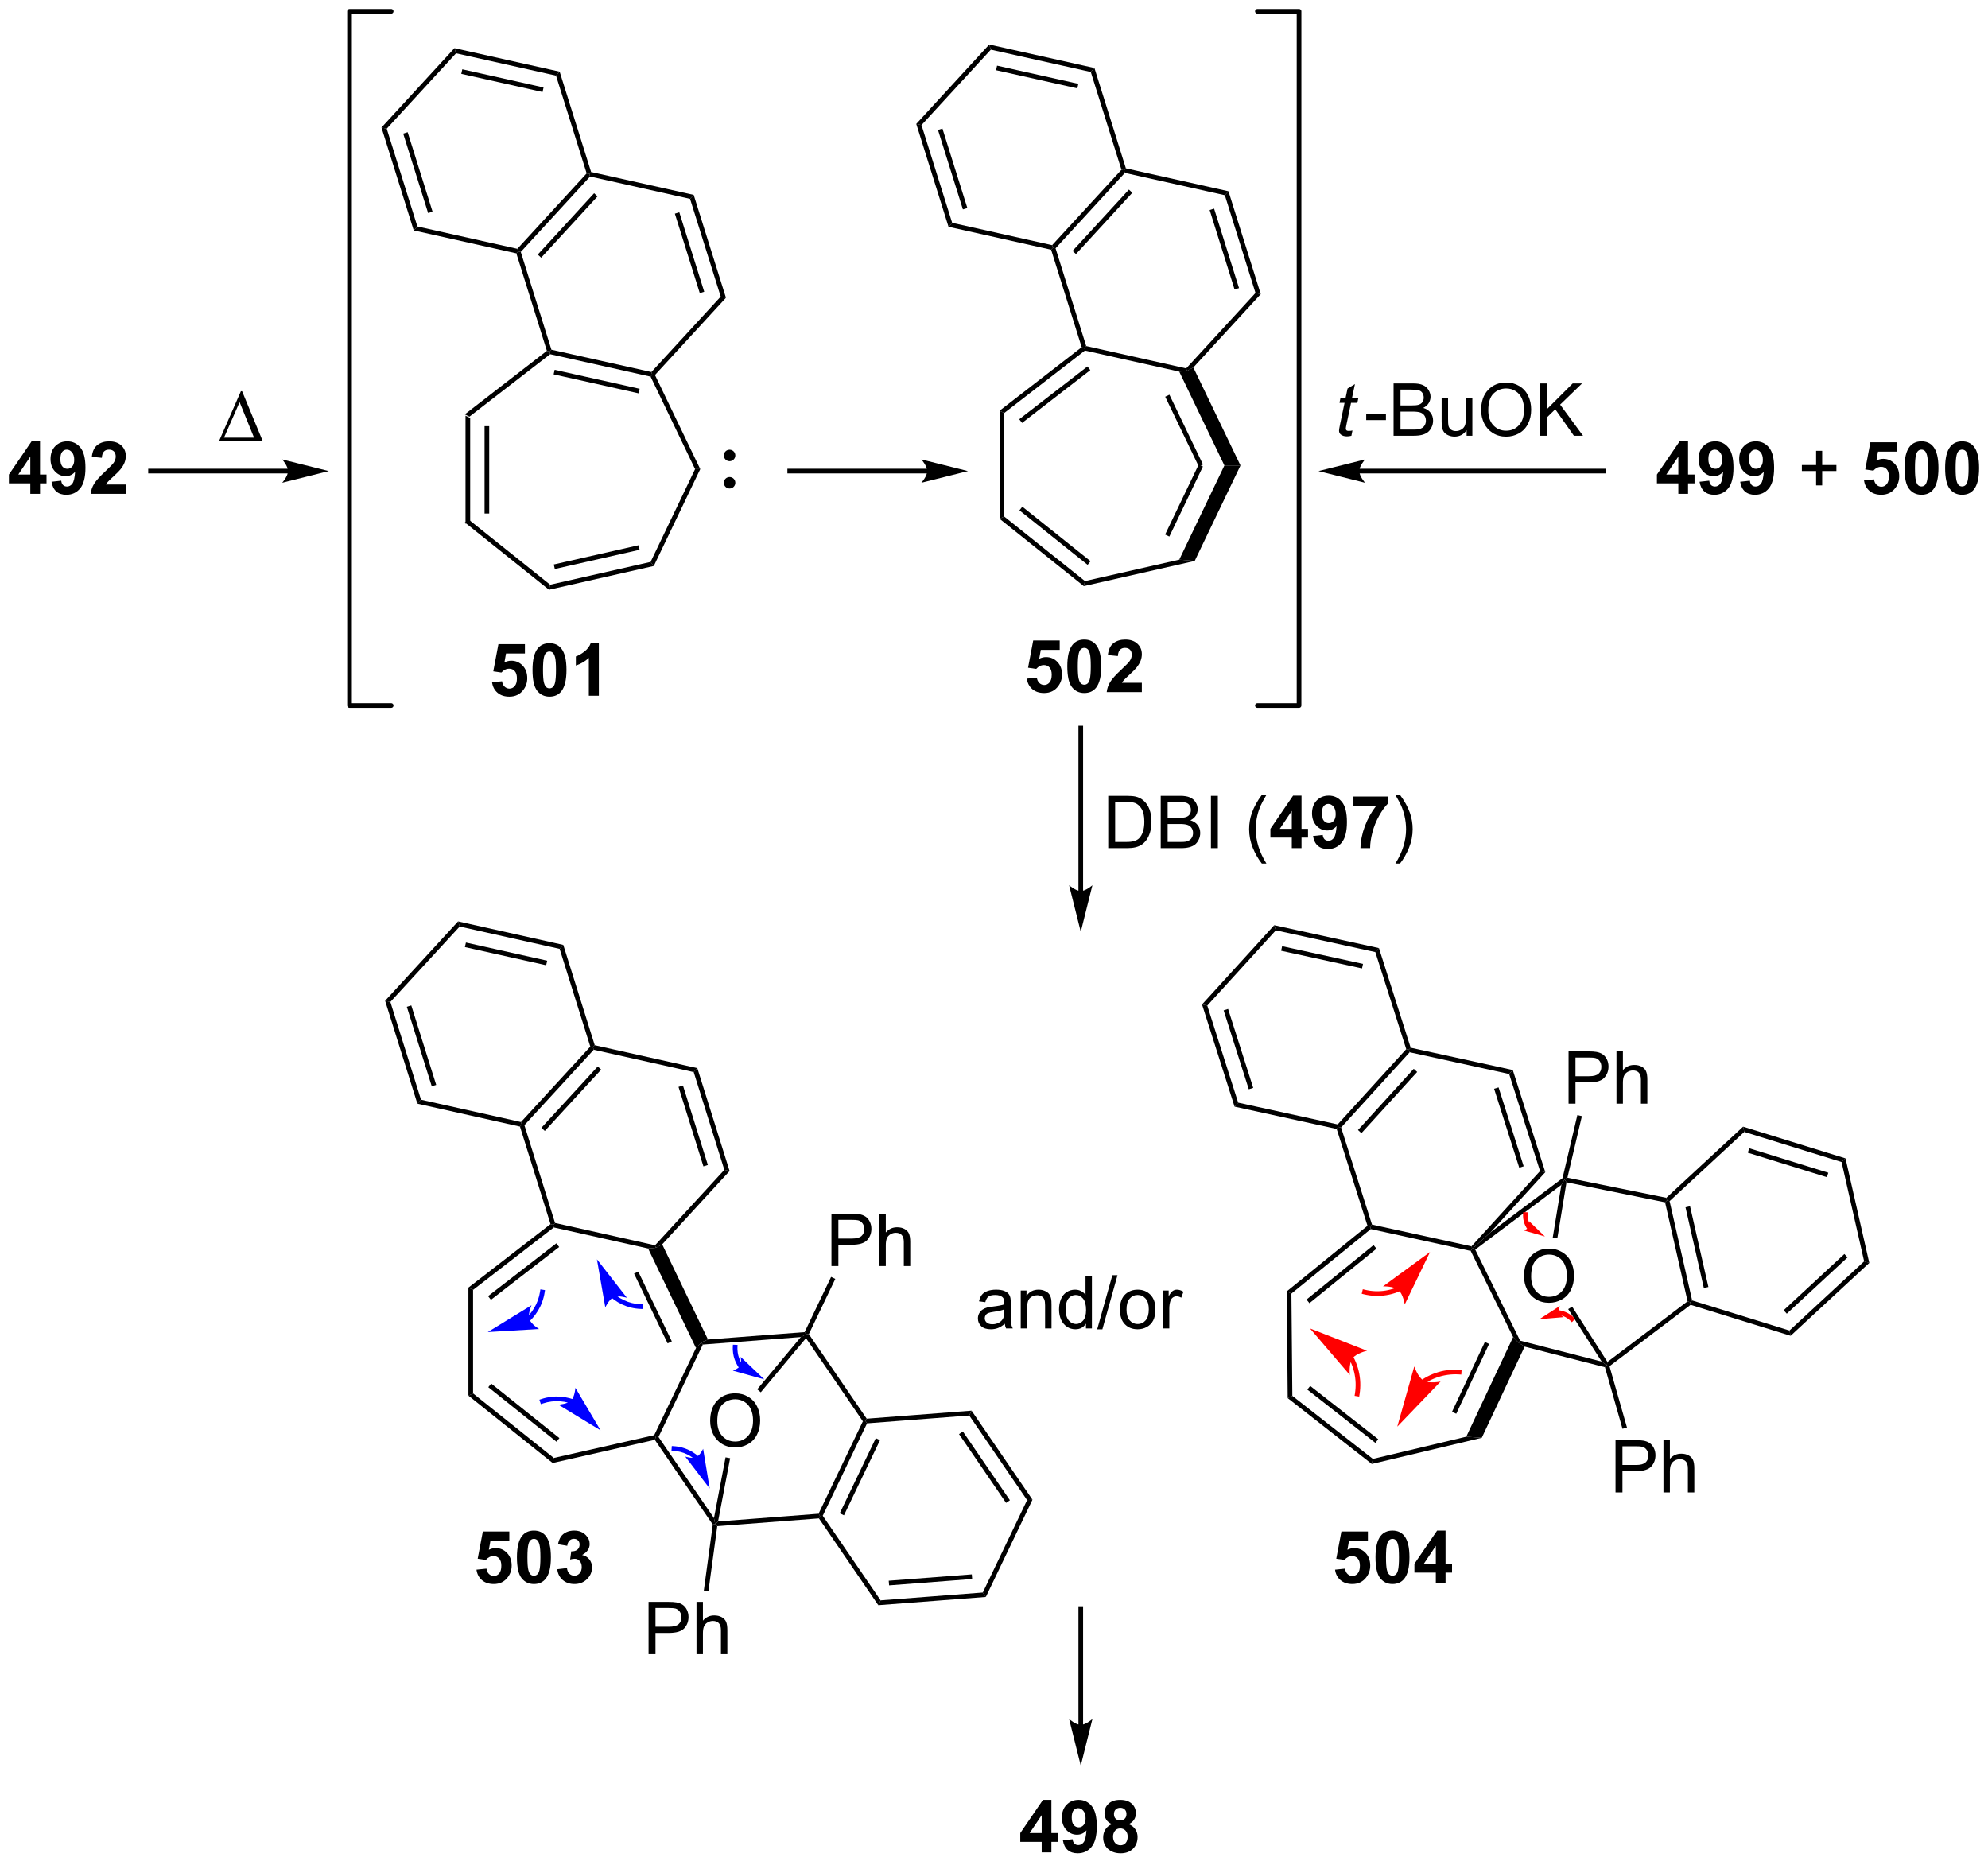 <?xml version="1.0" encoding="UTF-8"?>
<!DOCTYPE svg PUBLIC '-//W3C//DTD SVG 1.0//EN'
          'http://www.w3.org/TR/2001/REC-SVG-20010904/DTD/svg10.dtd'>
<svg stroke-dasharray="none" shape-rendering="auto" xmlns="http://www.w3.org/2000/svg" font-family="'Dialog'" text-rendering="auto" width="597" fill-opacity="1" color-interpolation="auto" color-rendering="auto" preserveAspectRatio="xMidYMid meet" font-size="12px" viewBox="0 0 597 560" fill="black" xmlns:xlink="http://www.w3.org/1999/xlink" stroke="black" image-rendering="auto" stroke-miterlimit="10" stroke-linecap="square" stroke-linejoin="miter" font-style="normal" stroke-width="1" height="560" stroke-dashoffset="0" font-weight="normal" stroke-opacity="1"
><!--Generated by the Batik Graphics2D SVG Generator--><defs id="genericDefs"
  /><g
  ><defs id="defs1"
    ><clipPath clipPathUnits="userSpaceOnUse" id="clipPath1"
      ><path d="M0.785 0.633 L224.647 0.633 L224.647 210.296 L0.785 210.296 L0.785 0.633 Z"
      /></clipPath
      ><clipPath clipPathUnits="userSpaceOnUse" id="clipPath2"
      ><path d="M152.637 339.231 L152.637 543.064 L370.274 543.064 L370.274 339.231 Z"
      /></clipPath
    ></defs
    ><g transform="scale(2.667,2.667) translate(-0.785,-0.633) matrix(1.029,0,0,1.029,-156.217,-348.3)"
    ><path d="M204.027 396.162 L203.517 396.407 L203.517 384.581 L204.027 384.831 ZM206.111 395.282 L206.111 385.728 L205.601 385.728 L205.601 395.282 Z" stroke="none" clip-path="url(#clipPath2)"
    /></g
    ><g transform="matrix(2.743,0,0,2.743,-418.672,-930.488)"
    ><path d="M203.517 396.407 L204.027 396.162 L212.866 403.227 L212.739 403.779 Z" stroke="none" clip-path="url(#clipPath2)"
    /></g
    ><g transform="matrix(2.743,0,0,2.743,-418.672,-930.488)"
    ><path d="M212.739 403.779 L212.866 403.227 L223.858 400.734 L224.211 401.177 ZM213.374 401.509 L222.655 399.404 L222.542 398.906 L213.261 401.012 Z" stroke="none" clip-path="url(#clipPath2)"
    /></g
    ><g transform="matrix(2.743,0,0,2.743,-418.672,-930.488)"
    ><path d="M224.211 401.177 L223.858 400.734 L228.73 390.574 L229.296 390.573 Z" stroke="none" clip-path="url(#clipPath2)"
    /></g
    ><g transform="matrix(2.743,0,0,2.743,-418.672,-930.488)"
    ><path d="M229.296 390.573 L228.73 390.574 L223.858 380.45 L224.035 380.228 L224.339 380.273 Z" stroke="none" clip-path="url(#clipPath2)"
    /></g
    ><g transform="matrix(2.743,0,0,2.743,-418.672,-930.488)"
    ><path d="M223.946 379.947 L224.035 380.228 L223.858 380.45 L212.864 377.995 L212.803 377.719 L213.002 377.502 ZM222.659 381.782 L213.356 379.704 L213.245 380.202 L222.548 382.28 Z" stroke="none" clip-path="url(#clipPath2)"
    /></g
    ><g transform="matrix(2.743,0,0,2.743,-418.672,-930.488)"
    ><path d="M204.027 384.831 L203.517 384.581 L212.506 377.626 L212.803 377.719 L212.864 377.995 Z" stroke="none" clip-path="url(#clipPath2)"
    /></g
    ><g transform="matrix(2.743,0,0,2.743,-418.672,-930.488)"
    ><path d="M206.504 413.906 L207.598 413.794 Q207.645 414.164 207.874 414.383 Q208.106 414.599 208.405 414.599 Q208.749 414.599 208.986 414.32 Q209.226 414.039 209.226 413.477 Q209.226 412.951 208.989 412.688 Q208.754 412.422 208.374 412.422 Q207.903 412.422 207.528 412.841 L206.637 412.711 L207.2 409.732 L210.101 409.732 L210.101 410.758 L208.03 410.758 L207.858 411.732 Q208.226 411.547 208.608 411.547 Q209.34 411.547 209.848 412.078 Q210.356 412.61 210.356 413.458 Q210.356 414.164 209.945 414.719 Q209.387 415.479 208.395 415.479 Q207.601 415.479 207.101 415.052 Q206.601 414.625 206.504 413.906 ZM212.792 409.63 Q213.625 409.63 214.094 410.224 Q214.651 410.927 214.651 412.555 Q214.651 414.18 214.089 414.891 Q213.625 415.479 212.792 415.479 Q211.956 415.479 211.443 414.836 Q210.933 414.193 210.933 412.544 Q210.933 410.927 211.495 410.216 Q211.961 409.63 212.792 409.63 ZM212.792 410.539 Q212.594 410.539 212.438 410.667 Q212.282 410.794 212.196 411.123 Q212.081 411.547 212.081 412.555 Q212.081 413.563 212.183 413.94 Q212.284 414.318 212.438 414.443 Q212.594 414.568 212.792 414.568 Q212.993 414.568 213.149 414.44 Q213.305 414.313 213.391 413.985 Q213.503 413.563 213.503 412.555 Q213.503 411.547 213.401 411.172 Q213.3 410.794 213.146 410.667 Q212.993 410.539 212.792 410.539 ZM218.195 415.38 L217.098 415.38 L217.098 411.242 Q216.497 411.805 215.679 412.076 L215.679 411.078 Q216.108 410.938 216.611 410.547 Q217.116 410.154 217.304 409.63 L218.195 409.63 L218.195 415.38 Z" stroke="none" clip-path="url(#clipPath2)"
    /></g
    ><g transform="matrix(2.743,0,0,2.743,-418.672,-930.488)"
    ><path d="M224.339 380.273 L224.035 380.228 L223.946 379.947 L231.536 371.691 L232.111 371.82 Z" stroke="none" clip-path="url(#clipPath2)"
    /></g
    ><g transform="matrix(2.743,0,0,2.743,-418.672,-930.488)"
    ><path d="M232.111 371.82 L231.536 371.691 L228.18 360.991 L228.579 360.557 ZM229.732 371.158 L227.004 362.459 L226.517 362.611 L229.245 371.31 Z" stroke="none" clip-path="url(#clipPath2)"
    /></g
    ><g transform="matrix(2.743,0,0,2.743,-418.672,-930.488)"
    ><path d="M228.579 360.557 L228.18 360.991 L217.236 358.546 L217.148 358.265 L217.347 358.048 Z" stroke="none" clip-path="url(#clipPath2)"
    /></g
    ><g transform="matrix(2.743,0,0,2.743,-418.672,-930.488)"
    ><path d="M216.86 358.201 L217.148 358.265 L217.236 358.546 L209.647 366.802 L209.359 366.738 L209.271 366.457 ZM217.676 360.375 L211.506 367.087 L211.881 367.432 L218.051 360.72 Z" stroke="none" clip-path="url(#clipPath2)"
    /></g
    ><g transform="matrix(2.743,0,0,2.743,-418.672,-930.488)"
    ><path d="M209.16 366.955 L209.359 366.738 L209.647 366.802 L213.002 377.502 L212.803 377.719 L212.506 377.626 Z" stroke="none" clip-path="url(#clipPath2)"
    /></g
    ><g transform="matrix(2.743,0,0,2.743,-418.672,-930.488)"
    ><path d="M217.347 358.048 L217.148 358.265 L216.86 358.201 L213.505 347.5 L213.904 347.067 Z" stroke="none" clip-path="url(#clipPath2)"
    /></g
    ><g transform="matrix(2.743,0,0,2.743,-418.672,-930.488)"
    ><path d="M213.904 347.067 L213.505 347.5 L202.561 345.056 L202.384 344.494 ZM212.141 348.796 L203.244 346.808 L203.133 347.306 L212.03 349.294 Z" stroke="none" clip-path="url(#clipPath2)"
    /></g
    ><g transform="matrix(2.743,0,0,2.743,-418.672,-930.488)"
    ><path d="M202.384 344.494 L202.561 345.056 L194.971 353.312 L194.397 353.183 Z" stroke="none" clip-path="url(#clipPath2)"
    /></g
    ><g transform="matrix(2.743,0,0,2.743,-418.672,-930.488)"
    ><path d="M194.397 353.183 L194.971 353.312 L198.327 364.012 L197.928 364.446 ZM196.775 353.846 L199.503 362.545 L199.989 362.392 L197.262 353.693 Z" stroke="none" clip-path="url(#clipPath2)"
    /></g
    ><g transform="matrix(2.743,0,0,2.743,-418.672,-930.488)"
    ><path d="M197.928 364.446 L198.327 364.012 L209.271 366.457 L209.359 366.738 L209.16 366.955 Z" stroke="none" clip-path="url(#clipPath2)"
    /></g
    ><g transform="matrix(2.743,0,0,2.743,-418.672,-930.488)"
    ><path d="M266.676 541.991 L266.676 540.837 L264.332 540.837 L264.332 539.876 L266.817 536.241 L267.739 536.241 L267.739 539.874 L268.45 539.874 L268.45 540.837 L267.739 540.837 L267.739 541.991 L266.676 541.991 ZM266.676 539.874 L266.676 537.915 L265.361 539.874 L266.676 539.874 ZM268.998 540.665 L270.06 540.548 Q270.099 540.874 270.263 541.03 Q270.427 541.186 270.696 541.186 Q271.037 541.186 271.274 540.874 Q271.513 540.561 271.578 539.577 Q271.164 540.056 270.545 540.056 Q269.868 540.056 269.378 539.535 Q268.888 539.014 268.888 538.178 Q268.888 537.306 269.404 536.775 Q269.922 536.241 270.724 536.241 Q271.594 536.241 272.151 536.915 Q272.711 537.587 272.711 539.131 Q272.711 540.702 272.128 541.397 Q271.547 542.092 270.615 542.092 Q269.943 542.092 269.529 541.736 Q269.115 541.376 268.998 540.665 ZM271.482 538.267 Q271.482 537.736 271.237 537.444 Q270.993 537.15 270.672 537.15 Q270.368 537.15 270.167 537.392 Q269.966 537.631 269.966 538.178 Q269.966 538.733 270.185 538.993 Q270.404 539.251 270.732 539.251 Q271.047 539.251 271.263 539.001 Q271.482 538.751 271.482 538.267 ZM274.364 538.9 Q273.939 538.72 273.744 538.407 Q273.551 538.092 273.551 537.717 Q273.551 537.077 273.999 536.66 Q274.447 536.241 275.27 536.241 Q276.088 536.241 276.538 536.66 Q276.989 537.077 276.989 537.717 Q276.989 538.116 276.78 538.426 Q276.575 538.736 276.2 538.9 Q276.676 539.092 276.923 539.46 Q277.173 539.827 277.173 540.306 Q277.173 541.1 276.666 541.597 Q276.161 542.092 275.322 542.092 Q274.541 542.092 274.02 541.681 Q273.408 541.197 273.408 540.353 Q273.408 539.889 273.637 539.501 Q273.869 539.111 274.364 538.9 ZM274.59 537.795 Q274.59 538.124 274.775 538.308 Q274.963 538.491 275.27 538.491 Q275.582 538.491 275.77 538.306 Q275.957 538.118 275.957 537.79 Q275.957 537.483 275.772 537.298 Q275.588 537.111 275.283 537.111 Q274.965 537.111 274.778 537.298 Q274.59 537.486 274.59 537.795 ZM274.489 540.249 Q274.489 540.702 274.72 540.957 Q274.955 541.21 275.301 541.21 Q275.642 541.21 275.864 540.965 Q276.088 540.72 276.088 540.259 Q276.088 539.858 275.861 539.613 Q275.634 539.368 275.286 539.368 Q274.884 539.368 274.687 539.647 Q274.489 539.923 274.489 540.249 Z" stroke="none" clip-path="url(#clipPath2)"
    /></g
    ><g transform="matrix(2.743,0,0,2.743,-418.672,-930.488)"
    ><path d="M232.507 389.452 C232.301 389.452 232.133 389.285 232.133 389.078 C232.133 388.872 232.301 388.705 232.507 388.705 C232.714 388.705 232.881 388.872 232.881 389.078 C232.881 389.285 232.714 389.452 232.507 389.452" stroke="none" clip-path="url(#clipPath2)"
    /></g
    ><g stroke-width="0.51" transform="matrix(2.743,0,0,2.743,-418.672,-930.488)" stroke-linejoin="round" stroke-linecap="round"
    ><path fill="none" d="M232.507 389.452 C232.301 389.452 232.133 389.285 232.133 389.078 C232.133 388.872 232.301 388.705 232.507 388.705 C232.714 388.705 232.881 388.872 232.881 389.078 C232.881 389.285 232.714 389.452 232.507 389.452" clip-path="url(#clipPath2)"
    /></g
    ><g transform="matrix(2.743,0,0,2.743,-418.672,-930.488)"
    ><path d="M232.507 392.442 C232.301 392.442 232.133 392.275 232.133 392.069 C232.133 391.862 232.301 391.695 232.507 391.695 C232.714 391.695 232.881 391.862 232.881 392.069 C232.881 392.275 232.714 392.442 232.507 392.442" stroke="none" clip-path="url(#clipPath2)"
    /></g
    ><g stroke-width="0.51" transform="matrix(2.743,0,0,2.743,-418.672,-930.488)" stroke-linejoin="round" stroke-linecap="round"
    ><path fill="none" d="M232.507 392.442 C232.301 392.442 232.133 392.275 232.133 392.069 C232.133 391.862 232.301 391.695 232.507 391.695 C232.714 391.695 232.881 391.862 232.881 392.069 C232.881 392.275 232.714 392.442 232.507 392.442" clip-path="url(#clipPath2)"
    /></g
    ><g transform="matrix(2.743,0,0,2.743,-418.672,-930.488)"
    ><path d="M254.143 390.535 L239.092 390.535 L238.837 390.535 L238.837 391.045 L239.092 391.045 L254.143 391.045 L254.399 391.045 L254.399 390.535 L254.143 390.535 ZM258.608 390.79 L253.506 389.515 C253.506 389.515 254.143 390.232 254.143 390.79 C254.143 391.348 253.506 392.066 253.506 392.066 Z" stroke="none" clip-path="url(#clipPath2)"
    /></g
    ><g transform="matrix(2.743,0,0,2.743,-418.672,-930.488)"
    ><path d="M184.166 390.535 L169.114 390.535 L168.859 390.535 L168.859 391.045 L169.114 391.045 L184.166 391.045 L184.421 391.045 L184.421 390.535 L184.166 390.535 ZM188.63 390.79 L183.528 389.515 C183.528 389.515 184.166 390.232 184.166 390.79 C184.166 391.348 183.528 392.066 183.528 392.066 Z" stroke="none" clip-path="url(#clipPath2)"
    /></g
    ><g transform="matrix(2.743,0,0,2.743,-418.672,-930.488)"
    ><path d="M155.953 393.282 L155.953 392.128 L153.609 392.128 L153.609 391.168 L156.093 387.532 L157.015 387.532 L157.015 391.165 L157.726 391.165 L157.726 392.128 L157.015 392.128 L157.015 393.282 L155.953 393.282 ZM155.953 391.165 L155.953 389.207 L154.638 391.165 L155.953 391.165 ZM158.274 391.957 L159.337 391.839 Q159.376 392.165 159.54 392.321 Q159.704 392.478 159.972 392.478 Q160.313 392.478 160.55 392.165 Q160.79 391.853 160.855 390.868 Q160.441 391.347 159.821 391.347 Q159.144 391.347 158.655 390.827 Q158.165 390.306 158.165 389.47 Q158.165 388.597 158.68 388.066 Q159.199 387.532 160.001 387.532 Q160.871 387.532 161.428 388.207 Q161.988 388.878 161.988 390.423 Q161.988 391.993 161.405 392.688 Q160.824 393.384 159.892 393.384 Q159.22 393.384 158.805 393.027 Q158.392 392.668 158.274 391.957 ZM160.759 389.558 Q160.759 389.027 160.514 388.735 Q160.269 388.441 159.949 388.441 Q159.644 388.441 159.444 388.683 Q159.243 388.923 159.243 389.47 Q159.243 390.024 159.462 390.285 Q159.68 390.543 160.009 390.543 Q160.324 390.543 160.54 390.293 Q160.759 390.043 160.759 389.558 ZM166.406 392.261 L166.406 393.282 L162.559 393.282 Q162.622 392.704 162.934 392.186 Q163.247 391.668 164.169 390.813 Q164.911 390.121 165.078 389.876 Q165.304 389.535 165.304 389.204 Q165.304 388.837 165.106 388.639 Q164.911 388.441 164.562 388.441 Q164.218 388.441 164.015 388.649 Q163.812 388.855 163.781 389.337 L162.687 389.228 Q162.786 388.321 163.302 387.928 Q163.817 387.532 164.591 387.532 Q165.437 387.532 165.921 387.99 Q166.406 388.446 166.406 389.126 Q166.406 389.511 166.268 389.863 Q166.13 390.212 165.828 390.595 Q165.63 390.847 165.109 391.324 Q164.591 391.8 164.45 391.957 Q164.312 392.113 164.226 392.261 L166.406 392.261 Z" stroke="none" clip-path="url(#clipPath2)"
    /></g
    ><g transform="matrix(2.743,0,0,2.743,-418.672,-930.488)"
    ><path d="M176.63 387.469 L179.005 382.05 L179.138 382.05 L181.38 387.469 L176.63 387.469 ZM180.448 387.136 L178.865 383.245 L177.154 387.136 L180.448 387.136 Z" stroke="none" clip-path="url(#clipPath2)"
    /></g
    ><g transform="matrix(2.743,0,0,2.743,-418.672,-930.488)"
    ><path d="M262.575 395.764 L262.065 396.009 L262.065 384.182 L262.575 384.433 Z" stroke="none" clip-path="url(#clipPath2)"
    /></g
    ><g transform="matrix(2.743,0,0,2.743,-418.672,-930.488)"
    ><path d="M262.065 396.009 L262.575 395.764 L271.414 402.829 L271.287 403.381 ZM264.241 395.085 L271.708 401.053 L272.026 400.654 L264.56 394.686 Z" stroke="none" clip-path="url(#clipPath2)"
    /></g
    ><g transform="matrix(2.743,0,0,2.743,-418.672,-930.488)"
    ><path d="M271.287 403.381 L271.414 402.829 L281.736 400.487 L283.429 400.626 Z" stroke="none" clip-path="url(#clipPath2)"
    /></g
    ><g transform="matrix(2.743,0,0,2.743,-418.672,-930.488)"
    ><path d="M283.429 400.626 L281.736 400.487 L286.68 390.176 L288.441 390.175 ZM280.651 397.957 L284.328 390.288 L283.868 390.067 L280.19 397.736 Z" stroke="none" clip-path="url(#clipPath2)"
    /></g
    ><g transform="matrix(2.743,0,0,2.743,-418.672,-930.488)"
    ><path d="M288.441 390.175 L286.68 390.176 L281.736 379.902 L282.582 379.83 L283.28 379.448 ZM284.334 390.067 L280.66 382.43 L280.2 382.652 L283.875 390.288 Z" stroke="none" clip-path="url(#clipPath2)"
    /></g
    ><g transform="matrix(2.743,0,0,2.743,-418.672,-930.488)"
    ><path d="M282.494 379.549 L282.582 379.83 L281.736 379.902 L271.412 377.596 L271.351 377.321 L271.55 377.104 Z" stroke="none" clip-path="url(#clipPath2)"
    /></g
    ><g transform="matrix(2.743,0,0,2.743,-418.672,-930.488)"
    ><path d="M262.575 384.433 L262.065 384.182 L271.054 377.228 L271.351 377.321 L271.412 377.596 ZM264.531 385.518 L272.001 379.739 L271.688 379.336 L264.219 385.114 Z" stroke="none" clip-path="url(#clipPath2)"
    /></g
    ><g transform="matrix(2.743,0,0,2.743,-418.672,-930.488)"
    ><path d="M265.052 413.508 L266.146 413.396 Q266.193 413.766 266.422 413.985 Q266.654 414.201 266.953 414.201 Q267.297 414.201 267.534 413.922 Q267.774 413.641 267.774 413.078 Q267.774 412.552 267.537 412.289 Q267.302 412.024 266.922 412.024 Q266.451 412.024 266.076 412.443 L265.185 412.313 L265.748 409.334 L268.649 409.334 L268.649 410.36 L266.578 410.36 L266.406 411.334 Q266.774 411.149 267.156 411.149 Q267.888 411.149 268.396 411.68 Q268.904 412.211 268.904 413.06 Q268.904 413.766 268.493 414.32 Q267.935 415.081 266.943 415.081 Q266.149 415.081 265.649 414.654 Q265.149 414.227 265.052 413.508 ZM271.34 409.232 Q272.173 409.232 272.642 409.826 Q273.2 410.529 273.2 412.156 Q273.2 413.781 272.637 414.492 Q272.173 415.081 271.34 415.081 Q270.504 415.081 269.991 414.438 Q269.481 413.795 269.481 412.146 Q269.481 410.529 270.043 409.818 Q270.509 409.232 271.34 409.232 ZM271.34 410.141 Q271.142 410.141 270.986 410.269 Q270.83 410.396 270.744 410.724 Q270.629 411.149 270.629 412.156 Q270.629 413.164 270.731 413.542 Q270.832 413.92 270.986 414.045 Q271.142 414.17 271.34 414.17 Q271.541 414.17 271.697 414.042 Q271.853 413.914 271.939 413.586 Q272.051 413.164 272.051 412.156 Q272.051 411.149 271.95 410.774 Q271.848 410.396 271.694 410.269 Q271.541 410.141 271.34 410.141 ZM277.641 413.961 L277.641 414.982 L273.795 414.982 Q273.857 414.404 274.17 413.886 Q274.482 413.367 275.404 412.513 Q276.146 411.82 276.313 411.576 Q276.539 411.235 276.539 410.904 Q276.539 410.537 276.341 410.339 Q276.146 410.141 275.797 410.141 Q275.453 410.141 275.25 410.349 Q275.047 410.555 275.016 411.037 L273.922 410.927 Q274.021 410.021 274.537 409.628 Q275.052 409.232 275.826 409.232 Q276.672 409.232 277.156 409.69 Q277.641 410.146 277.641 410.826 Q277.641 411.211 277.503 411.563 Q277.365 411.912 277.063 412.295 Q276.865 412.547 276.344 413.024 Q275.826 413.5 275.685 413.656 Q275.547 413.813 275.461 413.961 L277.641 413.961 Z" stroke="none" clip-path="url(#clipPath2)"
    /></g
    ><g transform="matrix(2.743,0,0,2.743,-418.672,-930.488)"
    ><path d="M283.28 379.448 L282.582 379.83 L282.494 379.549 L290.084 371.293 L290.659 371.421 Z" stroke="none" clip-path="url(#clipPath2)"
    /></g
    ><g transform="matrix(2.743,0,0,2.743,-418.672,-930.488)"
    ><path d="M290.659 371.421 L290.084 371.293 L286.728 360.592 L287.127 360.159 ZM288.28 370.759 L285.552 362.06 L285.065 362.213 L287.793 370.912 Z" stroke="none" clip-path="url(#clipPath2)"
    /></g
    ><g transform="matrix(2.743,0,0,2.743,-418.672,-930.488)"
    ><path d="M287.127 360.159 L286.728 360.592 L275.784 358.148 L275.696 357.867 L275.895 357.65 Z" stroke="none" clip-path="url(#clipPath2)"
    /></g
    ><g transform="matrix(2.743,0,0,2.743,-418.672,-930.488)"
    ><path d="M275.408 357.803 L275.696 357.867 L275.784 358.148 L268.195 366.404 L267.907 366.34 L267.819 366.059 ZM276.224 359.977 L270.054 366.688 L270.43 367.034 L276.599 360.322 Z" stroke="none" clip-path="url(#clipPath2)"
    /></g
    ><g transform="matrix(2.743,0,0,2.743,-418.672,-930.488)"
    ><path d="M267.708 366.557 L267.907 366.34 L268.195 366.404 L271.55 377.104 L271.351 377.321 L271.054 377.228 Z" stroke="none" clip-path="url(#clipPath2)"
    /></g
    ><g transform="matrix(2.743,0,0,2.743,-418.672,-930.488)"
    ><path d="M275.895 357.65 L275.696 357.867 L275.408 357.803 L272.053 347.102 L272.452 346.668 Z" stroke="none" clip-path="url(#clipPath2)"
    /></g
    ><g transform="matrix(2.743,0,0,2.743,-418.672,-930.488)"
    ><path d="M272.452 346.668 L272.053 347.102 L261.109 344.658 L260.932 344.096 ZM270.689 348.397 L261.792 346.41 L261.681 346.908 L270.578 348.895 Z" stroke="none" clip-path="url(#clipPath2)"
    /></g
    ><g transform="matrix(2.743,0,0,2.743,-418.672,-930.488)"
    ><path d="M260.932 344.096 L261.109 344.658 L253.519 352.914 L252.945 352.785 Z" stroke="none" clip-path="url(#clipPath2)"
    /></g
    ><g transform="matrix(2.743,0,0,2.743,-418.672,-930.488)"
    ><path d="M252.945 352.785 L253.519 352.914 L256.875 363.614 L256.476 364.048 ZM255.323 353.447 L258.051 362.146 L258.538 361.994 L255.81 353.295 Z" stroke="none" clip-path="url(#clipPath2)"
    /></g
    ><g transform="matrix(2.743,0,0,2.743,-418.672,-930.488)"
    ><path d="M256.476 364.048 L256.875 363.614 L267.819 366.059 L267.907 366.34 L267.708 366.557 Z" stroke="none" clip-path="url(#clipPath2)"
    /></g
    ><g transform="matrix(2.743,0,0,2.743,-418.672,-930.488)"
    ><path d="M301.444 391.045 L328.205 391.045 L328.46 391.045 L328.46 390.535 L328.205 390.535 L301.444 390.535 L301.189 390.535 L301.189 391.045 L301.444 391.045 ZM296.98 390.79 L302.082 392.066 C302.082 392.066 301.444 391.348 301.444 390.79 C301.444 390.232 302.082 389.515 302.082 389.515 Z" stroke="none" clip-path="url(#clipPath2)"
    /></g
    ><g transform="matrix(2.743,0,0,2.743,-418.672,-930.488)"
    ><path d="M300.699 386.347 L300.582 386.928 Q300.326 386.993 300.089 386.993 Q299.668 386.993 299.418 386.785 Q299.23 386.629 299.23 386.36 Q299.23 386.222 299.332 385.73 L299.834 383.321 L299.277 383.321 L299.389 382.774 L299.949 382.774 L300.162 381.754 L300.972 381.267 L300.654 382.774 L301.35 382.774 L301.233 383.321 L300.543 383.321 L300.061 385.613 Q299.972 386.05 299.972 386.136 Q299.972 386.261 300.043 386.329 Q300.115 386.394 300.279 386.394 Q300.514 386.394 300.699 386.347 Z" stroke="none" clip-path="url(#clipPath2)"
    /></g
    ><g transform="matrix(2.743,0,0,2.743,-418.672,-930.488)"
    ><path d="M302.205 385.204 L302.205 384.496 L304.364 384.496 L304.364 385.204 L302.205 385.204 ZM305.2 386.923 L305.2 381.196 L307.349 381.196 Q308.005 381.196 308.401 381.371 Q308.799 381.543 309.023 381.905 Q309.247 382.267 309.247 382.66 Q309.247 383.027 309.046 383.353 Q308.849 383.675 308.447 383.876 Q308.966 384.027 309.244 384.394 Q309.526 384.761 309.526 385.261 Q309.526 385.665 309.354 386.011 Q309.185 386.355 308.935 386.543 Q308.685 386.73 308.307 386.827 Q307.932 386.923 307.385 386.923 L305.2 386.923 ZM305.958 383.603 L307.197 383.603 Q307.7 383.603 307.919 383.535 Q308.208 383.449 308.354 383.251 Q308.502 383.05 308.502 382.751 Q308.502 382.465 308.364 382.248 Q308.229 382.032 307.974 381.952 Q307.721 381.871 307.104 381.871 L305.958 381.871 L305.958 383.603 ZM305.958 386.246 L307.385 386.246 Q307.752 386.246 307.901 386.22 Q308.161 386.173 308.336 386.063 Q308.513 385.954 308.625 385.746 Q308.739 385.535 308.739 385.261 Q308.739 384.941 308.575 384.707 Q308.411 384.47 308.119 384.373 Q307.83 384.277 307.283 384.277 L305.958 384.277 L305.958 386.246 ZM313.197 386.923 L313.197 386.313 Q312.713 387.017 311.88 387.017 Q311.513 387.017 311.195 386.876 Q310.877 386.735 310.721 386.522 Q310.567 386.308 310.505 386.001 Q310.463 385.793 310.463 385.345 L310.463 382.774 L311.166 382.774 L311.166 385.074 Q311.166 385.626 311.208 385.816 Q311.276 386.095 311.489 386.254 Q311.705 386.41 312.02 386.41 Q312.338 386.41 312.614 386.248 Q312.893 386.087 313.007 385.808 Q313.122 385.527 313.122 384.996 L313.122 382.774 L313.825 382.774 L313.825 386.923 L313.197 386.923 ZM314.787 384.134 Q314.787 382.707 315.553 381.902 Q316.319 381.095 317.529 381.095 Q318.321 381.095 318.957 381.475 Q319.595 381.853 319.928 382.53 Q320.264 383.207 320.264 384.066 Q320.264 384.938 319.912 385.626 Q319.561 386.313 318.915 386.668 Q318.272 387.022 317.524 387.022 Q316.717 387.022 316.079 386.631 Q315.444 386.238 315.115 385.563 Q314.787 384.886 314.787 384.134 ZM315.569 384.144 Q315.569 385.181 316.123 385.777 Q316.681 386.371 317.522 386.371 Q318.376 386.371 318.928 385.769 Q319.483 385.168 319.483 384.063 Q319.483 383.363 319.246 382.842 Q319.009 382.321 318.553 382.035 Q318.1 381.746 317.532 381.746 Q316.727 381.746 316.147 382.3 Q315.569 382.853 315.569 384.144 ZM321.208 386.923 L321.208 381.196 L321.966 381.196 L321.966 384.035 L324.81 381.196 L325.838 381.196 L323.435 383.517 L325.942 386.923 L324.942 386.923 L322.903 384.024 L321.966 384.938 L321.966 386.923 L321.208 386.923 Z" stroke="none" clip-path="url(#clipPath2)"
    /></g
    ><g transform="matrix(2.743,0,0,2.743,-418.672,-930.488)"
    ><path d="M336.376 393.282 L336.376 392.128 L334.032 392.128 L334.032 391.168 L336.517 387.532 L337.439 387.532 L337.439 391.165 L338.149 391.165 L338.149 392.128 L337.439 392.128 L337.439 393.282 L336.376 393.282 ZM336.376 391.165 L336.376 389.207 L335.061 391.165 L336.376 391.165 ZM338.698 391.957 L339.76 391.839 Q339.799 392.165 339.963 392.321 Q340.127 392.478 340.396 392.478 Q340.737 392.478 340.974 392.165 Q341.213 391.853 341.278 390.868 Q340.864 391.347 340.245 391.347 Q339.567 391.347 339.078 390.827 Q338.588 390.306 338.588 389.47 Q338.588 388.597 339.104 388.066 Q339.622 387.532 340.424 387.532 Q341.294 387.532 341.851 388.207 Q342.411 388.878 342.411 390.423 Q342.411 391.993 341.828 392.688 Q341.247 393.384 340.315 393.384 Q339.643 393.384 339.229 393.027 Q338.815 392.668 338.698 391.957 ZM341.182 389.558 Q341.182 389.027 340.937 388.735 Q340.692 388.441 340.372 388.441 Q340.067 388.441 339.867 388.683 Q339.666 388.923 339.666 389.47 Q339.666 390.024 339.885 390.285 Q340.104 390.543 340.432 390.543 Q340.747 390.543 340.963 390.293 Q341.182 390.043 341.182 389.558 ZM343.147 391.957 L344.209 391.839 Q344.248 392.165 344.413 392.321 Q344.577 392.478 344.845 392.478 Q345.186 392.478 345.423 392.165 Q345.663 391.853 345.728 390.868 Q345.314 391.347 344.694 391.347 Q344.017 391.347 343.527 390.827 Q343.038 390.306 343.038 389.47 Q343.038 388.597 343.553 388.066 Q344.071 387.532 344.873 387.532 Q345.743 387.532 346.301 388.207 Q346.861 388.878 346.861 390.423 Q346.861 391.993 346.277 392.688 Q345.696 393.384 344.764 393.384 Q344.092 393.384 343.678 393.027 Q343.264 392.668 343.147 391.957 ZM345.631 389.558 Q345.631 389.027 345.387 388.735 Q345.142 388.441 344.821 388.441 Q344.517 388.441 344.316 388.683 Q344.116 388.923 344.116 389.47 Q344.116 390.024 344.334 390.285 Q344.553 390.543 344.881 390.543 Q345.196 390.543 345.413 390.293 Q345.631 390.043 345.631 389.558 Z" stroke="none" clip-path="url(#clipPath2)"
    /></g
    ><g transform="matrix(2.743,0,0,2.743,-418.672,-930.488)"
    ><path d="M351.459 392.355 L351.459 390.785 L349.899 390.785 L349.899 390.128 L351.459 390.128 L351.459 388.571 L352.123 388.571 L352.123 390.128 L353.681 390.128 L353.681 390.785 L352.123 390.785 L352.123 392.355 L351.459 392.355 Z" stroke="none" clip-path="url(#clipPath2)"
    /></g
    ><g transform="matrix(2.743,0,0,2.743,-418.672,-930.488)"
    ><path d="M356.706 391.808 L357.799 391.696 Q357.846 392.066 358.075 392.285 Q358.307 392.501 358.607 392.501 Q358.95 392.501 359.187 392.222 Q359.427 391.941 359.427 391.378 Q359.427 390.853 359.19 390.589 Q358.956 390.324 358.575 390.324 Q358.104 390.324 357.729 390.743 L356.838 390.613 L357.401 387.634 L360.302 387.634 L360.302 388.66 L358.232 388.66 L358.06 389.634 Q358.427 389.449 358.81 389.449 Q359.541 389.449 360.049 389.98 Q360.557 390.511 360.557 391.36 Q360.557 392.066 360.146 392.621 Q359.588 393.381 358.596 393.381 Q357.802 393.381 357.302 392.954 Q356.802 392.527 356.706 391.808 ZM362.993 387.532 Q363.827 387.532 364.295 388.126 Q364.853 388.829 364.853 390.457 Q364.853 392.082 364.29 392.793 Q363.827 393.381 362.993 393.381 Q362.157 393.381 361.644 392.738 Q361.134 392.095 361.134 390.446 Q361.134 388.829 361.696 388.118 Q362.163 387.532 362.993 387.532 ZM362.993 388.441 Q362.795 388.441 362.639 388.569 Q362.483 388.696 362.397 389.024 Q362.282 389.449 362.282 390.457 Q362.282 391.464 362.384 391.842 Q362.486 392.22 362.639 392.345 Q362.795 392.47 362.993 392.47 Q363.194 392.47 363.35 392.342 Q363.506 392.214 363.592 391.886 Q363.704 391.464 363.704 390.457 Q363.704 389.449 363.603 389.074 Q363.501 388.696 363.348 388.569 Q363.194 388.441 362.993 388.441 ZM367.442 387.532 Q368.276 387.532 368.745 388.126 Q369.302 388.829 369.302 390.457 Q369.302 392.082 368.739 392.793 Q368.276 393.381 367.442 393.381 Q366.607 393.381 366.094 392.738 Q365.583 392.095 365.583 390.446 Q365.583 388.829 366.146 388.118 Q366.612 387.532 367.442 387.532 ZM367.442 388.441 Q367.245 388.441 367.088 388.569 Q366.932 388.696 366.846 389.024 Q366.732 389.449 366.732 390.457 Q366.732 391.464 366.833 391.842 Q366.935 392.22 367.088 392.345 Q367.245 392.47 367.442 392.47 Q367.643 392.47 367.799 392.342 Q367.956 392.214 368.041 391.886 Q368.154 391.464 368.154 390.457 Q368.154 389.449 368.052 389.074 Q367.95 388.696 367.797 388.569 Q367.643 388.441 367.442 388.441 Z" stroke="none" clip-path="url(#clipPath2)"
    /></g
    ><g transform="matrix(2.743,0,0,2.743,-418.672,-930.488)"
    ><path d="M271.21 436.76 L271.21 418.921 L271.21 418.665 L270.7 418.665 L270.7 418.921 L270.7 436.76 L270.7 437.015 L271.21 437.015 L271.21 436.76 ZM270.955 441.224 L272.23 436.122 C272.23 436.122 271.513 436.76 270.955 436.76 C270.397 436.76 269.679 436.122 269.679 436.122 Z" stroke="none" clip-path="url(#clipPath2)"
    /></g
    ><g stroke-width="0.51" transform="matrix(2.743,0,0,2.743,-418.672,-930.488)" stroke-linejoin="round" stroke-linecap="round"
    ><path fill="none" d="M290.292 416.454 L294.852 416.454 L294.852 340.458 L290.292 340.458" clip-path="url(#clipPath2)"
    /></g
    ><g stroke-width="0.51" transform="matrix(2.743,0,0,2.743,-418.672,-930.488)" stroke-linejoin="round" stroke-linecap="round"
    ><path fill="none" d="M195.459 340.458 L190.899 340.458 L190.899 416.454 L195.459 416.454" clip-path="url(#clipPath2)"
    /></g
    ><g transform="matrix(2.743,0,0,2.743,-418.672,-930.488)"
    ><path d="M273.962 432.064 L273.962 426.337 L275.936 426.337 Q276.602 426.337 276.954 426.418 Q277.446 426.533 277.795 426.829 Q278.248 427.212 278.472 427.809 Q278.696 428.402 278.696 429.168 Q278.696 429.822 278.542 430.327 Q278.391 430.829 278.152 431.16 Q277.915 431.488 277.631 431.678 Q277.35 431.869 276.949 431.968 Q276.548 432.064 276.029 432.064 L273.962 432.064 ZM274.719 431.387 L275.943 431.387 Q276.509 431.387 276.832 431.283 Q277.154 431.176 277.344 430.986 Q277.615 430.715 277.764 430.262 Q277.915 429.806 277.915 429.158 Q277.915 428.259 277.62 427.777 Q277.326 427.293 276.904 427.129 Q276.6 427.012 275.923 427.012 L274.719 427.012 L274.719 431.387 ZM279.708 432.064 L279.708 426.337 L281.856 426.337 Q282.512 426.337 282.908 426.512 Q283.307 426.684 283.531 427.046 Q283.755 427.408 283.755 427.801 Q283.755 428.168 283.554 428.494 Q283.356 428.817 282.955 429.017 Q283.473 429.168 283.752 429.535 Q284.033 429.902 284.033 430.402 Q284.033 430.806 283.861 431.152 Q283.692 431.496 283.442 431.684 Q283.192 431.871 282.815 431.968 Q282.44 432.064 281.893 432.064 L279.708 432.064 ZM280.466 428.744 L281.705 428.744 Q282.208 428.744 282.426 428.676 Q282.716 428.59 282.861 428.392 Q283.01 428.192 283.01 427.892 Q283.01 427.606 282.872 427.389 Q282.736 427.173 282.481 427.093 Q282.229 427.012 281.611 427.012 L280.466 427.012 L280.466 428.744 ZM280.466 431.387 L281.893 431.387 Q282.26 431.387 282.408 431.361 Q282.669 431.314 282.843 431.204 Q283.02 431.095 283.132 430.887 Q283.247 430.676 283.247 430.402 Q283.247 430.082 283.083 429.848 Q282.919 429.611 282.627 429.514 Q282.338 429.418 281.791 429.418 L280.466 429.418 L280.466 431.387 ZM285.205 432.064 L285.205 426.337 L285.963 426.337 L285.963 432.064 L285.205 432.064 ZM290.776 433.749 Q290.192 433.014 289.788 432.03 Q289.387 431.043 289.387 429.988 Q289.387 429.059 289.69 428.207 Q290.041 427.22 290.776 426.238 L291.278 426.238 Q290.807 427.051 290.653 427.4 Q290.416 427.939 290.278 428.525 Q290.111 429.254 290.111 429.994 Q290.111 431.871 291.278 433.749 L290.776 433.749 Z" stroke="none" clip-path="url(#clipPath2)"
    /></g
    ><g transform="matrix(2.743,0,0,2.743,-418.672,-930.488)"
    ><path d="M294.059 432.064 L294.059 430.91 L291.716 430.91 L291.716 429.949 L294.2 426.314 L295.122 426.314 L295.122 429.947 L295.833 429.947 L295.833 430.91 L295.122 430.91 L295.122 432.064 L294.059 432.064 ZM294.059 429.947 L294.059 427.988 L292.744 429.947 L294.059 429.947 ZM296.381 430.738 L297.443 430.621 Q297.483 430.947 297.647 431.103 Q297.811 431.259 298.079 431.259 Q298.42 431.259 298.657 430.947 Q298.897 430.634 298.962 429.65 Q298.548 430.129 297.928 430.129 Q297.251 430.129 296.761 429.608 Q296.272 429.087 296.272 428.251 Q296.272 427.379 296.787 426.848 Q297.305 426.314 298.108 426.314 Q298.977 426.314 299.534 426.988 Q300.094 427.66 300.094 429.204 Q300.094 430.775 299.511 431.47 Q298.93 432.166 297.998 432.166 Q297.326 432.166 296.912 431.809 Q296.498 431.449 296.381 430.738 ZM298.865 428.34 Q298.865 427.809 298.62 427.517 Q298.376 427.223 298.055 427.223 Q297.751 427.223 297.55 427.465 Q297.35 427.704 297.35 428.251 Q297.35 428.806 297.568 429.067 Q297.787 429.324 298.115 429.324 Q298.43 429.324 298.647 429.074 Q298.865 428.824 298.865 428.34 ZM300.807 427.434 L300.807 426.416 L304.559 426.416 L304.559 427.212 Q304.096 427.668 303.614 428.525 Q303.135 429.379 302.882 430.343 Q302.63 431.306 302.635 432.064 L301.575 432.064 Q301.604 430.876 302.065 429.642 Q302.528 428.408 303.301 427.434 L300.807 427.434 Z" stroke="none" clip-path="url(#clipPath2)"
    /></g
    ><g transform="matrix(2.743,0,0,2.743,-418.672,-930.488)"
    ><path d="M305.904 433.749 L305.399 433.749 Q306.568 431.871 306.568 429.994 Q306.568 429.259 306.399 428.535 Q306.266 427.949 306.029 427.41 Q305.876 427.059 305.399 426.238 L305.904 426.238 Q306.639 427.22 306.99 428.207 Q307.29 429.059 307.29 429.988 Q307.29 431.043 306.886 432.03 Q306.483 433.014 305.904 433.749 Z" stroke="none" clip-path="url(#clipPath2)"
    /></g
    ><g transform="matrix(2.743,0,0,2.743,-418.672,-930.488)"
    ><path d="M204.425 491.75 L203.915 491.996 L203.915 480.169 L204.425 480.42 Z" stroke="none" clip-path="url(#clipPath2)"
    /></g
    ><g transform="matrix(2.743,0,0,2.743,-418.672,-930.488)"
    ><path d="M203.915 491.996 L204.425 491.75 L213.264 498.816 L213.137 499.368 ZM206.092 491.072 L213.558 497.04 L213.877 496.641 L206.41 490.673 Z" stroke="none" clip-path="url(#clipPath2)"
    /></g
    ><g transform="matrix(2.743,0,0,2.743,-418.672,-930.488)"
    ><path d="M213.137 499.368 L213.264 498.816 L224.256 496.322 L224.433 496.544 L224.32 496.831 Z" stroke="none" clip-path="url(#clipPath2)"
    /></g
    ><g transform="matrix(2.743,0,0,2.743,-418.672,-930.488)"
    ><path d="M224.726 496.521 L224.433 496.544 L224.256 496.322 L228.83 486.784 L229.411 486.162 L229.577 486.405 Z" stroke="none" clip-path="url(#clipPath2)"
    /></g
    ><g transform="matrix(2.743,0,0,2.743,-418.672,-930.488)"
    ><path d="M230.142 485.85 L229.411 486.162 L228.83 486.784 L223.587 475.889 L224.433 475.817 L225.13 475.435 ZM226.185 486.054 L222.51 478.417 L222.05 478.639 L225.725 486.275 Z" stroke="none" clip-path="url(#clipPath2)"
    /></g
    ><g transform="matrix(2.743,0,0,2.743,-418.672,-930.488)"
    ><path d="M224.345 475.536 L224.433 475.817 L223.587 475.889 L213.262 473.583 L213.201 473.308 L213.4 473.091 Z" stroke="none" clip-path="url(#clipPath2)"
    /></g
    ><g transform="matrix(2.743,0,0,2.743,-418.672,-930.488)"
    ><path d="M204.425 480.42 L203.915 480.169 L212.904 473.215 L213.201 473.308 L213.262 473.583 ZM206.381 481.505 L213.851 475.726 L213.539 475.322 L206.069 481.101 Z" stroke="none" clip-path="url(#clipPath2)"
    /></g
    ><g transform="matrix(2.743,0,0,2.743,-418.672,-930.488)"
    ><path d="M225.13 475.435 L224.433 475.817 L224.345 475.536 L231.934 467.28 L232.509 467.408 Z" stroke="none" clip-path="url(#clipPath2)"
    /></g
    ><g transform="matrix(2.743,0,0,2.743,-418.672,-930.488)"
    ><path d="M232.509 467.408 L231.934 467.28 L228.579 456.579 L228.977 456.146 ZM230.13 466.746 L227.403 458.047 L226.916 458.2 L229.643 466.899 Z" stroke="none" clip-path="url(#clipPath2)"
    /></g
    ><g transform="matrix(2.743,0,0,2.743,-418.672,-930.488)"
    ><path d="M228.977 456.146 L228.579 456.579 L217.634 454.135 L217.546 453.854 L217.745 453.637 Z" stroke="none" clip-path="url(#clipPath2)"
    /></g
    ><g transform="matrix(2.743,0,0,2.743,-418.672,-930.488)"
    ><path d="M217.259 453.789 L217.546 453.854 L217.634 454.135 L210.045 462.391 L209.757 462.327 L209.669 462.045 ZM218.074 455.964 L211.904 462.675 L212.28 463.021 L218.45 456.309 Z" stroke="none" clip-path="url(#clipPath2)"
    /></g
    ><g transform="matrix(2.743,0,0,2.743,-418.672,-930.488)"
    ><path d="M209.558 462.543 L209.757 462.327 L210.045 462.391 L213.4 473.091 L213.201 473.308 L212.904 473.215 Z" stroke="none" clip-path="url(#clipPath2)"
    /></g
    ><g transform="matrix(2.743,0,0,2.743,-418.672,-930.488)"
    ><path d="M217.745 453.637 L217.546 453.854 L217.259 453.789 L213.903 443.089 L214.302 442.655 Z" stroke="none" clip-path="url(#clipPath2)"
    /></g
    ><g transform="matrix(2.743,0,0,2.743,-418.672,-930.488)"
    ><path d="M214.302 442.655 L213.903 443.089 L202.959 440.645 L202.783 440.082 ZM212.54 444.384 L203.642 442.397 L203.531 442.895 L212.428 444.882 Z" stroke="none" clip-path="url(#clipPath2)"
    /></g
    ><g transform="matrix(2.743,0,0,2.743,-418.672,-930.488)"
    ><path d="M202.783 440.082 L202.959 440.645 L195.37 448.901 L194.795 448.772 Z" stroke="none" clip-path="url(#clipPath2)"
    /></g
    ><g transform="matrix(2.743,0,0,2.743,-418.672,-930.488)"
    ><path d="M194.795 448.772 L195.37 448.901 L198.725 459.601 L198.326 460.035 ZM197.173 449.434 L199.901 458.133 L200.388 457.98 L197.66 449.281 Z" stroke="none" clip-path="url(#clipPath2)"
    /></g
    ><g transform="matrix(2.743,0,0,2.743,-418.672,-930.488)"
    ><path d="M198.326 460.035 L198.725 459.601 L209.669 462.045 L209.757 462.327 L209.558 462.543 Z" stroke="none" clip-path="url(#clipPath2)"
    /></g
    ><g transform="matrix(2.743,0,0,2.743,-418.672,-930.488)"
    ><path d="M224.32 496.831 L224.433 496.544 L224.726 496.521 L230.799 505.396 L230.934 506.046 L230.668 506.109 Z" stroke="none" clip-path="url(#clipPath2)"
    /></g
    ><g transform="matrix(2.743,0,0,2.743,-418.672,-930.488)"
    ><path d="M231.159 506.284 L230.934 506.046 L231.247 505.766 L242.248 504.923 L242.414 505.166 L242.287 505.432 Z" stroke="none" clip-path="url(#clipPath2)"
    /></g
    ><g transform="matrix(2.743,0,0,2.743,-418.672,-930.488)"
    ><path d="M242.708 505.144 L242.414 505.166 L242.248 504.923 L247.099 494.807 L247.392 494.784 L247.559 495.028 ZM245.03 505.094 L248.974 496.87 L248.514 496.649 L244.57 504.873 Z" stroke="none" clip-path="url(#clipPath2)"
    /></g
    ><g transform="matrix(2.743,0,0,2.743,-418.672,-930.488)"
    ><path d="M247.52 494.519 L247.392 494.784 L247.099 494.807 L240.871 485.705 L240.891 485.283 L241.185 485.26 Z" stroke="none" clip-path="url(#clipPath2)"
    /></g
    ><g transform="matrix(2.743,0,0,2.743,-418.672,-930.488)"
    ><path d="M240.724 485.039 L240.891 485.283 L240.308 485.583 L229.577 486.405 L229.411 486.162 L230.142 485.85 Z" stroke="none" clip-path="url(#clipPath2)"
    /></g
    ><g transform="matrix(2.743,0,0,2.743,-418.672,-930.488)"
    ><path d="M242.287 505.432 L242.414 505.166 L242.708 505.144 L249.043 514.403 L248.788 514.934 Z" stroke="none" clip-path="url(#clipPath2)"
    /></g
    ><g transform="matrix(2.743,0,0,2.743,-418.672,-930.488)"
    ><path d="M248.788 514.934 L249.043 514.403 L260.229 513.545 L260.562 514.032 ZM249.97 512.765 L259.064 512.068 L259.025 511.559 L249.931 512.256 Z" stroke="none" clip-path="url(#clipPath2)"
    /></g
    ><g transform="matrix(2.743,0,0,2.743,-418.672,-930.488)"
    ><path d="M260.562 514.032 L260.229 513.545 L265.08 503.43 L265.668 503.385 Z" stroke="none" clip-path="url(#clipPath2)"
    /></g
    ><g transform="matrix(2.743,0,0,2.743,-418.672,-930.488)"
    ><path d="M265.668 503.385 L265.08 503.43 L258.745 494.171 L259 493.639 ZM263.198 503.446 L258.048 495.919 L257.627 496.207 L262.777 503.734 Z" stroke="none" clip-path="url(#clipPath2)"
    /></g
    ><g transform="matrix(2.743,0,0,2.743,-418.672,-930.488)"
    ><path d="M259 493.639 L258.745 494.171 L247.559 495.028 L247.392 494.784 L247.52 494.519 Z" stroke="none" clip-path="url(#clipPath2)"
    /></g
    ><g transform="matrix(2.743,0,0,2.743,-418.672,-930.488)"
    ><path d="M243.66 477.805 L243.66 472.079 L245.821 472.079 Q246.391 472.079 246.691 472.133 Q247.113 472.204 247.397 472.402 Q247.683 472.597 247.857 472.954 Q248.032 473.308 248.032 473.735 Q248.032 474.464 247.566 474.972 Q247.102 475.477 245.886 475.477 L244.417 475.477 L244.417 477.805 L243.66 477.805 ZM244.417 474.8 L245.899 474.8 Q246.633 474.8 246.941 474.527 Q247.251 474.253 247.251 473.758 Q247.251 473.399 247.069 473.144 Q246.886 472.886 246.589 472.805 Q246.399 472.753 245.883 472.753 L244.417 472.753 L244.417 474.8 ZM248.907 477.805 L248.907 472.079 L249.61 472.079 L249.61 474.133 Q250.102 473.563 250.852 473.563 Q251.313 473.563 251.652 473.745 Q251.993 473.925 252.139 474.245 Q252.285 474.566 252.285 475.175 L252.285 477.805 L251.582 477.805 L251.582 475.175 Q251.582 474.649 251.352 474.409 Q251.126 474.167 250.707 474.167 Q250.394 474.167 250.118 474.331 Q249.845 474.493 249.727 474.772 Q249.61 475.048 249.61 475.534 L249.61 477.805 L248.907 477.805 Z" stroke="none" clip-path="url(#clipPath2)"
    /></g
    ><g transform="matrix(2.743,0,0,2.743,-418.672,-930.488)"
    ><path d="M241.185 485.26 L240.891 485.283 L240.724 485.039 L243.621 478.999 L244.081 479.219 Z" stroke="none" clip-path="url(#clipPath2)"
    /></g
    ><g transform="matrix(2.743,0,0,2.743,-418.672,-930.488)"
    ><path d="M223.638 520.297 L223.638 514.57 L225.8 514.57 Q226.37 514.57 226.67 514.625 Q227.092 514.695 227.375 514.893 Q227.662 515.089 227.836 515.445 Q228.011 515.8 228.011 516.227 Q228.011 516.956 227.545 517.464 Q227.081 517.969 225.865 517.969 L224.396 517.969 L224.396 520.297 L223.638 520.297 ZM224.396 517.292 L225.878 517.292 Q226.612 517.292 226.92 517.018 Q227.23 516.745 227.23 516.25 Q227.23 515.891 227.047 515.636 Q226.865 515.378 226.568 515.297 Q226.378 515.245 225.862 515.245 L224.396 515.245 L224.396 517.292 ZM228.886 520.297 L228.886 514.57 L229.589 514.57 L229.589 516.625 Q230.081 516.055 230.831 516.055 Q231.292 516.055 231.631 516.237 Q231.972 516.417 232.118 516.737 Q232.263 517.057 232.263 517.667 L232.263 520.297 L231.56 520.297 L231.56 517.667 Q231.56 517.141 231.331 516.901 Q231.105 516.659 230.685 516.659 Q230.373 516.659 230.097 516.823 Q229.823 516.985 229.706 517.263 Q229.589 517.539 229.589 518.026 L229.589 520.297 L228.886 520.297 Z" stroke="none" clip-path="url(#clipPath2)"
    /></g
    ><g transform="matrix(2.743,0,0,2.743,-418.672,-930.488)"
    ><path d="M230.668 506.109 L230.934 506.046 L231.159 506.284 L230.19 513.417 L229.685 513.348 Z" stroke="none" clip-path="url(#clipPath2)"
    /></g
    ><g transform="matrix(2.743,0,0,2.743,-418.672,-930.488)"
    ><path d="M230.381 494.781 Q230.381 493.354 231.146 492.549 Q231.912 491.742 233.123 491.742 Q233.915 491.742 234.55 492.122 Q235.188 492.5 235.521 493.177 Q235.857 493.854 235.857 494.713 Q235.857 495.585 235.506 496.273 Q235.154 496.96 234.508 497.315 Q233.865 497.669 233.118 497.669 Q232.31 497.669 231.672 497.278 Q231.037 496.885 230.709 496.21 Q230.381 495.533 230.381 494.781 ZM231.162 494.791 Q231.162 495.828 231.717 496.424 Q232.274 497.018 233.115 497.018 Q233.969 497.018 234.521 496.416 Q235.076 495.815 235.076 494.71 Q235.076 494.01 234.839 493.489 Q234.602 492.968 234.146 492.682 Q233.693 492.393 233.125 492.393 Q232.321 492.393 231.74 492.947 Q231.162 493.5 231.162 494.791 Z" stroke="none" clip-path="url(#clipPath2)"
    /></g
    ><g transform="matrix(2.743,0,0,2.743,-418.672,-930.488)"
    ><path d="M231.247 505.766 L230.934 506.046 L230.799 505.396 L232.066 498.75 L232.567 498.845 Z" stroke="none" clip-path="url(#clipPath2)"
    /></g
    ><g transform="matrix(2.743,0,0,2.743,-418.672,-930.488)"
    ><path d="M235.924 491.63 L235.533 491.303 L240.308 485.583 L240.891 485.283 L240.871 485.705 Z" stroke="none" clip-path="url(#clipPath2)"
    /></g
    ><g transform="matrix(2.743,0,0,2.743,-418.672,-930.488)"
    ><path d="M294.118 492.02 L293.611 492.27 L293.504 480.583 L294.016 480.824 Z" stroke="none" clip-path="url(#clipPath2)"
    /></g
    ><g transform="matrix(2.743,0,0,2.743,-418.672,-930.488)"
    ><path d="M293.611 492.27 L294.118 492.02 L302.936 498.921 L302.815 499.474 ZM295.758 491.335 L303.206 497.165 L303.521 496.763 L296.072 490.933 Z" stroke="none" clip-path="url(#clipPath2)"
    /></g
    ><g transform="matrix(2.743,0,0,2.743,-418.672,-930.488)"
    ><path d="M302.815 499.474 L302.936 498.921 L313.158 496.489 L314.856 496.61 Z" stroke="none" clip-path="url(#clipPath2)"
    /></g
    ><g transform="matrix(2.743,0,0,2.743,-418.672,-930.488)"
    ><path d="M314.856 496.61 L313.158 496.489 L318.289 485.58 L318.877 486.195 L319.549 486.631 ZM312.062 493.98 L315.658 486.335 L315.196 486.118 L311.6 493.763 Z" stroke="none" clip-path="url(#clipPath2)"
    /></g
    ><g transform="matrix(2.743,0,0,2.743,-418.672,-930.488)"
    ><path d="M319.054 485.977 L318.877 486.195 L318.289 485.58 L313.644 476.155 L313.819 475.932 L314.141 476.009 Z" stroke="none" clip-path="url(#clipPath2)"
    /></g
    ><g transform="matrix(2.743,0,0,2.743,-418.672,-930.488)"
    ><path d="M313.729 475.651 L313.819 475.932 L313.644 476.155 L302.706 473.763 L302.641 473.488 L302.839 473.27 Z" stroke="none" clip-path="url(#clipPath2)"
    /></g
    ><g transform="matrix(2.743,0,0,2.743,-418.672,-930.488)"
    ><path d="M294.016 480.824 L293.504 480.583 L302.345 473.399 L302.641 473.488 L302.706 473.763 ZM295.99 481.874 L303.33 475.91 L303.009 475.514 L295.668 481.478 Z" stroke="none" clip-path="url(#clipPath2)"
    /></g
    ><g transform="matrix(2.743,0,0,2.743,-418.672,-930.488)"
    ><path d="M315.834 474.098 L313.819 475.932 L313.729 475.651 L321.237 467.411 L321.812 467.536 Z" stroke="none" clip-path="url(#clipPath2)"
    /></g
    ><g transform="matrix(2.743,0,0,2.743,-418.672,-930.488)"
    ><path d="M316.694 458.252 L316.207 458.406 L318.958 467.043 L319.444 466.888 L316.694 458.252 ZM318.25 456.353 L317.854 456.789 L321.237 467.411 L321.812 467.536 L318.25 456.353 Z" stroke="none" clip-path="url(#clipPath2)"
    /></g
    ><g transform="matrix(2.743,0,0,2.743,-418.672,-930.488)"
    ><path d="M318.25 456.353 L317.854 456.789 L306.963 454.407 L306.874 454.127 L307.072 453.909 Z" stroke="none" clip-path="url(#clipPath2)"
    /></g
    ><g transform="matrix(2.743,0,0,2.743,-418.672,-930.488)"
    ><path d="M306.586 454.064 L306.874 454.127 L306.963 454.407 L299.456 462.648 L299.168 462.585 L299.079 462.304 ZM307.407 456.221 L301.303 462.921 L301.68 463.265 L307.784 456.565 Z" stroke="none" clip-path="url(#clipPath2)"
    /></g
    ><g transform="matrix(2.743,0,0,2.743,-418.672,-930.488)"
    ><path d="M298.97 462.803 L299.168 462.585 L299.456 462.648 L302.839 473.27 L302.641 473.488 L302.345 473.399 Z" stroke="none" clip-path="url(#clipPath2)"
    /></g
    ><g transform="matrix(2.743,0,0,2.743,-418.672,-930.488)"
    ><path d="M307.072 453.909 L306.874 454.127 L306.586 454.064 L303.203 443.442 L303.6 443.006 Z" stroke="none" clip-path="url(#clipPath2)"
    /></g
    ><g transform="matrix(2.743,0,0,2.743,-418.672,-930.488)"
    ><path d="M303.6 443.006 L303.203 443.442 L292.313 441.06 L292.134 440.499 ZM301.855 444.733 L293 442.797 L292.891 443.295 L301.746 445.231 Z" stroke="none" clip-path="url(#clipPath2)"
    /></g
    ><g transform="matrix(2.743,0,0,2.743,-418.672,-930.488)"
    ><path d="M292.134 440.499 L292.313 441.06 L284.805 449.301 L284.23 449.175 Z" stroke="none" clip-path="url(#clipPath2)"
    /></g
    ><g transform="matrix(2.743,0,0,2.743,-418.672,-930.488)"
    ><path d="M284.23 449.175 L284.805 449.301 L288.188 459.923 L287.792 460.359 ZM286.598 449.824 L289.349 458.46 L289.835 458.305 L287.084 449.669 Z" stroke="none" clip-path="url(#clipPath2)"
    /></g
    ><g transform="matrix(2.743,0,0,2.743,-418.672,-930.488)"
    ><path d="M287.792 460.359 L288.188 459.923 L299.079 462.304 L299.168 462.585 L298.97 462.803 Z" stroke="none" clip-path="url(#clipPath2)"
    /></g
    ><g transform="matrix(2.743,0,0,2.743,-418.672,-930.488)"
    ><path d="M319.549 486.631 L318.877 486.195 L319.054 485.977 L327.984 488.268 L328.547 488.675 L328.342 488.886 Z" stroke="none" clip-path="url(#clipPath2)"
    /></g
    ><g transform="matrix(2.743,0,0,2.743,-418.672,-930.488)"
    ><path d="M328.84 488.773 L328.547 488.675 L328.613 488.305 L337.388 481.67 L337.673 481.774 L337.723 482.056 Z" stroke="none" clip-path="url(#clipPath2)"
    /></g
    ><g transform="matrix(2.743,0,0,2.743,-418.672,-930.488)"
    ><path d="M337.889 481.574 L337.673 481.774 L337.388 481.67 L334.925 470.834 L335.137 470.616 L335.418 470.704 ZM339.667 480.101 L337.658 471.263 L337.16 471.376 L339.169 480.214 Z" stroke="none" clip-path="url(#clipPath2)"
    /></g
    ><g transform="matrix(2.743,0,0,2.743,-418.672,-930.488)"
    ><path d="M335.06 470.34 L335.137 470.616 L334.925 470.834 L324.133 468.642 L323.924 468.339 L324.232 468.141 Z" stroke="none" clip-path="url(#clipPath2)"
    /></g
    ><g transform="matrix(2.743,0,0,2.743,-418.672,-930.488)"
    ><path d="M323.697 468.191 L323.924 468.339 L323.569 468.924 L314.141 476.009 L313.819 475.932 L315.834 474.098 Z" stroke="none" clip-path="url(#clipPath2)"
    /></g
    ><g transform="matrix(2.743,0,0,2.743,-418.672,-930.488)"
    ><path d="M337.723 482.056 L337.673 481.774 L337.889 481.574 L348.539 484.869 L348.67 485.443 Z" stroke="none" clip-path="url(#clipPath2)"
    /></g
    ><g transform="matrix(2.743,0,0,2.743,-418.672,-930.488)"
    ><path d="M348.67 485.443 L348.539 484.869 L356.717 477.294 L357.28 477.468 ZM348.25 483.024 L354.9 476.865 L354.554 476.491 L347.904 482.65 Z" stroke="none" clip-path="url(#clipPath2)"
    /></g
    ><g transform="matrix(2.743,0,0,2.743,-418.672,-930.488)"
    ><path d="M357.28 477.468 L356.717 477.294 L354.246 466.423 L354.679 466.023 Z" stroke="none" clip-path="url(#clipPath2)"
    /></g
    ><g transform="matrix(2.743,0,0,2.743,-418.672,-930.488)"
    ><path d="M354.679 466.023 L354.246 466.423 L343.597 463.128 L343.466 462.554 ZM352.793 467.596 L344.134 464.916 L343.983 465.404 L352.642 468.083 Z" stroke="none" clip-path="url(#clipPath2)"
    /></g
    ><g transform="matrix(2.743,0,0,2.743,-418.672,-930.488)"
    ><path d="M343.466 462.554 L343.597 463.128 L335.418 470.704 L335.137 470.616 L335.06 470.34 Z" stroke="none" clip-path="url(#clipPath2)"
    /></g
    ><g transform="matrix(2.743,0,0,2.743,-418.672,-930.488)"
    ><path d="M324.358 460.038 L324.358 454.312 L326.519 454.312 Q327.089 454.312 327.389 454.366 Q327.811 454.437 328.095 454.635 Q328.381 454.83 328.556 455.187 Q328.73 455.541 328.73 455.968 Q328.73 456.697 328.264 457.205 Q327.8 457.71 326.584 457.71 L325.115 457.71 L325.115 460.038 L324.358 460.038 ZM325.115 457.033 L326.597 457.033 Q327.332 457.033 327.639 456.76 Q327.949 456.486 327.949 455.991 Q327.949 455.632 327.767 455.377 Q327.584 455.119 327.287 455.038 Q327.097 454.986 326.582 454.986 L325.115 454.986 L325.115 457.033 ZM329.605 460.038 L329.605 454.312 L330.308 454.312 L330.308 456.366 Q330.8 455.796 331.55 455.796 Q332.011 455.796 332.35 455.978 Q332.691 456.158 332.837 456.478 Q332.983 456.799 332.983 457.408 L332.983 460.038 L332.28 460.038 L332.28 457.408 Q332.28 456.882 332.05 456.642 Q331.824 456.4 331.405 456.4 Q331.092 456.4 330.816 456.564 Q330.543 456.726 330.425 457.005 Q330.308 457.281 330.308 457.767 L330.308 460.038 L329.605 460.038 Z" stroke="none" clip-path="url(#clipPath2)"
    /></g
    ><g transform="matrix(2.743,0,0,2.743,-418.672,-930.488)"
    ><path d="M324.232 468.141 L323.924 468.339 L323.697 468.191 L325.322 461.284 L325.818 461.401 Z" stroke="none" clip-path="url(#clipPath2)"
    /></g
    ><g transform="matrix(2.743,0,0,2.743,-418.672,-930.488)"
    ><path d="M329.5 502.591 L329.5 496.865 L331.661 496.865 Q332.232 496.865 332.531 496.919 Q332.953 496.99 333.237 497.187 Q333.523 497.383 333.698 497.74 Q333.872 498.094 333.872 498.521 Q333.872 499.25 333.406 499.758 Q332.943 500.263 331.727 500.263 L330.258 500.263 L330.258 502.591 L329.5 502.591 ZM330.258 499.586 L331.74 499.586 Q332.474 499.586 332.781 499.312 Q333.091 499.039 333.091 498.544 Q333.091 498.185 332.909 497.93 Q332.727 497.672 332.43 497.591 Q332.24 497.539 331.724 497.539 L330.258 497.539 L330.258 499.586 ZM334.747 502.591 L334.747 496.865 L335.45 496.865 L335.45 498.919 Q335.943 498.349 336.693 498.349 Q337.154 498.349 337.492 498.531 Q337.833 498.711 337.979 499.031 Q338.125 499.351 338.125 499.961 L338.125 502.591 L337.422 502.591 L337.422 499.961 Q337.422 499.435 337.193 499.195 Q336.966 498.953 336.547 498.953 Q336.234 498.953 335.958 499.117 Q335.685 499.279 335.568 499.557 Q335.45 499.833 335.45 500.32 L335.45 502.591 L334.747 502.591 Z" stroke="none" clip-path="url(#clipPath2)"
    /></g
    ><g transform="matrix(2.743,0,0,2.743,-418.672,-930.488)"
    ><path d="M328.342 488.886 L328.547 488.675 L328.84 488.773 L330.753 495.483 L330.263 495.623 Z" stroke="none" clip-path="url(#clipPath2)"
    /></g
    ><g transform="matrix(2.743,0,0,2.743,-418.672,-930.488)"
    ><path d="M319.481 478.943 Q319.481 477.516 320.246 476.712 Q321.012 475.904 322.223 475.904 Q323.015 475.904 323.65 476.285 Q324.288 476.662 324.621 477.339 Q324.957 478.016 324.957 478.876 Q324.957 479.748 324.606 480.436 Q324.254 481.123 323.608 481.477 Q322.965 481.832 322.218 481.832 Q321.41 481.832 320.772 481.441 Q320.137 481.048 319.809 480.373 Q319.481 479.696 319.481 478.943 ZM320.262 478.954 Q320.262 479.99 320.817 480.587 Q321.374 481.18 322.215 481.18 Q323.069 481.18 323.621 480.579 Q324.176 479.977 324.176 478.873 Q324.176 478.173 323.939 477.652 Q323.702 477.131 323.246 476.844 Q322.793 476.555 322.226 476.555 Q321.421 476.555 320.84 477.11 Q320.262 477.662 320.262 478.954 Z" stroke="none" clip-path="url(#clipPath2)"
    /></g
    ><g transform="matrix(2.743,0,0,2.743,-418.672,-930.488)"
    ><path d="M323.569 468.924 L323.924 468.339 L324.133 468.642 L323.129 474.77 L322.626 474.688 Z" stroke="none" clip-path="url(#clipPath2)"
    /></g
    ><g transform="matrix(2.743,0,0,2.743,-418.672,-930.488)"
    ><path d="M324.318 482.523 L324.748 482.249 L328.613 488.305 L328.547 488.675 L327.984 488.268 Z" stroke="none" clip-path="url(#clipPath2)"
    /></g
    ><g transform="matrix(2.743,0,0,2.743,-418.672,-930.488)"
    ><path d="M262.639 484.125 Q262.248 484.458 261.886 484.596 Q261.527 484.731 261.113 484.731 Q260.428 484.731 260.061 484.398 Q259.694 484.062 259.694 483.544 Q259.694 483.239 259.832 482.987 Q259.972 482.734 260.196 482.583 Q260.42 482.429 260.701 482.351 Q260.91 482.296 261.326 482.247 Q262.178 482.145 262.582 482.005 Q262.584 481.859 262.584 481.82 Q262.584 481.39 262.386 481.216 Q262.115 480.976 261.584 480.976 Q261.089 480.976 260.852 481.151 Q260.615 481.325 260.503 481.765 L259.816 481.671 Q259.91 481.231 260.123 480.961 Q260.339 480.687 260.746 480.541 Q261.152 480.395 261.686 480.395 Q262.217 480.395 262.548 480.52 Q262.881 480.645 263.037 480.836 Q263.194 481.023 263.256 481.312 Q263.293 481.492 263.293 481.961 L263.293 482.898 Q263.293 483.88 263.337 484.14 Q263.381 484.398 263.514 484.638 L262.779 484.638 Q262.67 484.419 262.639 484.125 ZM262.582 482.554 Q262.199 482.711 261.433 482.82 Q260.998 482.882 260.819 482.961 Q260.639 483.039 260.54 483.19 Q260.444 483.341 260.444 483.523 Q260.444 483.804 260.657 483.992 Q260.871 484.179 261.279 484.179 Q261.686 484.179 262.001 484.002 Q262.319 483.825 262.467 483.515 Q262.582 483.278 262.582 482.812 L262.582 482.554 ZM264.382 484.638 L264.382 480.489 L265.015 480.489 L265.015 481.078 Q265.471 480.395 266.336 480.395 Q266.711 480.395 267.023 480.531 Q267.338 480.664 267.494 480.882 Q267.651 481.101 267.713 481.403 Q267.752 481.599 267.752 482.086 L267.752 484.638 L267.049 484.638 L267.049 482.114 Q267.049 481.685 266.966 481.471 Q266.885 481.257 266.677 481.132 Q266.468 481.005 266.187 481.005 Q265.736 481.005 265.411 481.291 Q265.086 481.575 265.086 482.372 L265.086 484.638 L264.382 484.638 ZM271.522 484.638 L271.522 484.114 Q271.128 484.731 270.363 484.731 Q269.865 484.731 269.449 484.458 Q269.035 484.185 268.805 483.695 Q268.576 483.203 268.576 482.567 Q268.576 481.945 268.782 481.44 Q268.99 480.935 269.404 480.666 Q269.819 480.395 270.332 480.395 Q270.707 480.395 270.998 480.554 Q271.293 480.711 271.475 480.966 L271.475 478.911 L272.175 478.911 L272.175 484.638 L271.522 484.638 ZM269.3 482.567 Q269.3 483.364 269.636 483.76 Q269.972 484.153 270.428 484.153 Q270.889 484.153 271.212 483.776 Q271.535 483.398 271.535 482.625 Q271.535 481.773 271.207 481.375 Q270.878 480.976 270.397 480.976 Q269.928 480.976 269.613 481.359 Q269.3 481.742 269.3 482.567 ZM272.752 484.737 L274.414 478.812 L274.976 478.812 L273.32 484.737 L272.752 484.737 ZM275.24 482.562 Q275.24 481.411 275.881 480.856 Q276.418 480.395 277.186 480.395 Q278.043 480.395 278.584 480.955 Q279.128 481.515 279.128 482.505 Q279.128 483.304 278.886 483.765 Q278.647 484.224 278.188 484.479 Q277.73 484.731 277.186 484.731 Q276.316 484.731 275.777 484.174 Q275.24 483.614 275.24 482.562 ZM275.964 482.562 Q275.964 483.359 276.311 483.757 Q276.66 484.153 277.186 484.153 Q277.709 484.153 278.055 483.755 Q278.404 483.356 278.404 482.539 Q278.404 481.77 278.055 481.375 Q277.707 480.976 277.186 480.976 Q276.66 480.976 276.311 481.372 Q275.964 481.765 275.964 482.562 ZM279.945 484.638 L279.945 480.489 L280.578 480.489 L280.578 481.117 Q280.82 480.677 281.023 480.536 Q281.229 480.395 281.476 480.395 Q281.83 480.395 282.197 480.622 L281.955 481.273 Q281.697 481.122 281.44 481.122 Q281.211 481.122 281.026 481.26 Q280.843 481.398 280.765 481.645 Q280.648 482.02 280.648 482.466 L280.648 484.638 L279.945 484.638 Z" stroke="none" clip-path="url(#clipPath2)"
    /></g
    ><g transform="matrix(2.743,0,0,2.743,-418.672,-930.488)"
    ><path d="M271.21 528.031 L271.21 515.306 L271.21 515.051 L270.7 515.051 L270.7 515.306 L270.7 528.031 L270.7 528.286 L271.21 528.286 L271.21 528.031 ZM270.955 532.496 L272.23 527.393 C272.23 527.393 271.513 528.031 270.955 528.031 C270.397 528.031 269.679 527.393 269.679 527.393 Z" stroke="none" clip-path="url(#clipPath2)"
    /></g
    ><g fill="blue" transform="matrix(2.743,0,0,2.743,-418.672,-930.488)" stroke="blue"
    ><path d="M210.626 483.83 L210.627 483.829 L210.627 483.83 L210.631 483.825 L210.638 483.819 L210.65 483.808 C210.666 483.792 210.682 483.776 210.698 483.76 C210.762 483.697 210.824 483.632 210.885 483.566 C211.127 483.301 211.342 483.014 211.528 482.708 C211.899 482.097 212.15 481.413 212.261 480.694 L212.3 480.442 L211.795 480.364 L211.756 480.616 C211.656 481.269 211.428 481.889 211.091 482.443 C210.923 482.72 210.728 482.981 210.508 483.221 C210.453 483.281 210.397 483.34 210.339 483.398 C210.325 483.412 210.31 483.426 210.295 483.441 L210.284 483.452 L210.278 483.457 L210.276 483.459 L210.276 483.459 L210.274 483.461 L210.089 483.638 L210.442 484.006 L210.626 483.83 ZM206.034 485.036 L211.643 484.699 C211.643 484.699 210.762 484.172 210.583 483.604 C210.404 483.035 210.824 482.099 210.824 482.099 Z" stroke="none" clip-path="url(#clipPath2)"
    /></g
    ><g fill="blue" transform="matrix(2.743,0,0,2.743,-418.672,-930.488)" stroke="blue"
    ><path d="M215.339 492.383 L215.339 492.383 L215.333 492.381 L215.329 492.38 L215.321 492.377 L215.306 492.372 C215.285 492.364 215.264 492.357 215.243 492.351 C215.161 492.324 215.078 492.299 214.995 492.276 C214.661 492.185 214.32 492.127 213.977 492.103 C213.29 492.054 212.593 492.139 211.928 492.361 L211.686 492.442 L211.847 492.926 L212.089 492.845 C212.691 492.645 213.32 492.568 213.941 492.612 C214.251 492.634 214.56 492.686 214.861 492.769 C214.936 492.789 215.011 492.812 215.085 492.836 C215.104 492.842 215.123 492.848 215.141 492.854 L215.155 492.859 L215.163 492.862 L215.165 492.863 L215.167 492.863 L215.164 492.862 L215.403 492.95 L215.579 492.471 L215.339 492.383 ZM218.381 495.79 L215.629 491.14 C215.629 491.14 215.565 492.124 215.157 492.527 C214.749 492.93 213.764 492.982 213.764 492.982 Z" stroke="none" clip-path="url(#clipPath2)"
    /></g
    ><g fill="blue" transform="matrix(2.743,0,0,2.743,-418.672,-930.488)" stroke="blue"
    ><path d="M219.606 481.292 L219.607 481.292 L219.608 481.293 L219.613 481.297 C219.63 481.311 219.646 481.325 219.662 481.338 C219.727 481.391 219.794 481.442 219.862 481.492 C220.133 481.691 220.424 481.865 220.731 482.01 C221.348 482.3 222.03 482.474 222.752 482.503 L223.007 482.513 L223.027 482.003 L222.772 481.993 C222.119 481.967 221.503 481.81 220.949 481.548 C220.671 481.418 220.408 481.26 220.164 481.081 C220.103 481.036 220.043 480.989 219.984 480.942 C219.969 480.93 219.954 480.918 219.94 480.906 L219.935 480.901 L219.933 480.899 L219.931 480.898 L219.735 480.736 L219.41 481.129 L219.606 481.292 ZM217.983 477.07 L218.901 482.335 C218.901 482.335 219.305 481.447 219.823 481.217 C220.341 480.987 221.271 481.284 221.271 481.284 Z" stroke="none" clip-path="url(#clipPath2)"
    /></g
    ><g fill="blue" transform="matrix(2.743,0,0,2.743,-418.672,-930.488)" stroke="blue"
    ><path d="M229.028 498.582 L229.024 498.578 L229.013 498.569 C228.999 498.557 228.985 498.546 228.971 498.534 C228.917 498.489 228.861 498.445 228.804 498.402 C228.575 498.231 228.329 498.082 228.069 497.957 C227.809 497.832 227.535 497.732 227.249 497.659 C227.106 497.623 226.96 497.593 226.811 497.571 C226.737 497.56 226.662 497.55 226.587 497.543 C226.549 497.539 226.511 497.536 226.473 497.533 L226.445 497.531 L226.437 497.531 L226.438 497.531 L226.183 497.512 L226.147 498.021 L226.401 498.04 L226.403 498.04 L226.412 498.04 L226.437 498.042 C226.47 498.045 226.503 498.047 226.537 498.051 C226.603 498.057 226.67 498.066 226.736 498.075 C226.867 498.095 226.996 498.121 227.123 498.153 C227.376 498.218 227.619 498.307 227.849 498.417 C228.079 498.528 228.296 498.66 228.498 498.811 C228.549 498.849 228.599 498.888 228.647 498.928 C228.659 498.938 228.671 498.948 228.683 498.958 L228.693 498.966 L228.696 498.969 L228.89 499.135 L229.222 498.748 L229.028 498.582 ZM230.33 502.162 L229.611 497.817 C229.611 497.817 229.272 498.546 228.844 498.732 C228.415 498.918 227.651 498.666 227.651 498.666 Z" stroke="none" clip-path="url(#clipPath2)"
    /></g
    ><g fill="red" transform="matrix(2.743,0,0,2.743,-418.672,-930.488)" stroke="red"
    ><path d="M305.724 480.076 L305.724 480.076 L305.723 480.077 L305.716 480.079 C305.695 480.089 305.673 480.098 305.652 480.107 C305.569 480.143 305.484 480.177 305.399 480.209 C305.057 480.337 304.701 480.432 304.337 480.492 C303.609 480.612 302.845 480.591 302.081 480.407 L301.833 480.347 L301.713 480.843 L301.961 480.903 C302.792 481.103 303.625 481.126 304.42 480.995 C304.817 480.93 305.205 480.826 305.577 480.687 C305.671 480.652 305.762 480.615 305.854 480.576 C305.877 480.566 305.899 480.556 305.922 480.546 L305.93 480.543 L305.933 480.541 L305.936 480.54 L306.168 480.435 L305.957 479.97 L305.724 480.076 ZM309.19 476.274 L304.046 480.035 C304.046 480.035 305.209 479.997 305.728 480.43 C306.248 480.863 306.421 482.013 306.421 482.013 Z" stroke="none" clip-path="url(#clipPath2)"
    /></g
    ><g fill="red" transform="matrix(2.743,0,0,2.743,-418.672,-930.488)" stroke="red"
    ><path d="M300.325 487.954 L300.326 487.955 L300.33 487.964 L300.331 487.966 L300.336 487.975 L300.345 487.991 C300.356 488.012 300.368 488.034 300.379 488.056 C300.424 488.143 300.467 488.231 300.508 488.32 C300.67 488.677 300.797 489.048 300.887 489.427 C301.067 490.186 301.099 490.981 300.973 491.766 L300.932 492.018 L301.436 492.099 L301.476 491.847 C301.614 490.995 301.579 490.134 301.384 489.31 C301.286 488.897 301.148 488.495 300.972 488.108 C300.928 488.012 300.881 487.916 300.832 487.821 C300.82 487.797 300.808 487.774 300.795 487.75 L300.786 487.733 L300.78 487.723 L300.779 487.72 L300.776 487.716 L300.779 487.721 L300.662 487.494 L300.209 487.728 L300.325 487.954 ZM296.047 484.638 L300.409 489.731 C300.409 489.731 300.276 488.514 300.688 487.934 C301.1 487.354 302.293 487.079 302.293 487.079 Z" stroke="none" clip-path="url(#clipPath2)"
    /></g
    ><g fill="red" transform="matrix(2.743,0,0,2.743,-418.672,-930.488)" stroke="red"
    ><path d="M308.547 490.71 L308.548 490.709 L308.556 490.704 L308.563 490.699 C308.583 490.685 308.604 490.672 308.624 490.658 C308.706 490.604 308.79 490.552 308.875 490.503 C309.214 490.303 309.574 490.135 309.949 490.004 C310.699 489.74 311.515 489.619 312.361 489.672 L312.615 489.688 L312.647 489.178 L312.392 489.163 C311.478 489.105 310.595 489.236 309.78 489.522 C309.373 489.665 308.984 489.847 308.616 490.063 C308.524 490.117 308.434 490.173 308.345 490.231 C308.322 490.246 308.3 490.261 308.278 490.276 L308.27 490.281 L308.268 490.283 L308.273 490.279 L308.057 490.417 L308.332 490.847 L308.547 490.71 ZM305.606 495.391 L310.349 490.451 C310.349 490.451 309.125 490.707 308.495 490.346 C307.864 489.985 307.466 488.8 307.466 488.8 Z" stroke="none" clip-path="url(#clipPath2)"
    /></g
    ><g fill="red" transform="matrix(2.743,0,0,2.743,-418.672,-930.488)" stroke="red"
    ><path d="M320.232 473.421 L320.23 473.418 L320.226 473.413 L320.212 473.391 C320.195 473.365 320.178 473.337 320.161 473.309 C320.096 473.196 320.04 473.076 319.997 472.951 C319.954 472.826 319.922 472.696 319.904 472.562 C319.895 472.495 319.889 472.427 319.887 472.358 C319.885 472.324 319.885 472.289 319.886 472.254 C319.886 472.237 319.887 472.219 319.887 472.202 L319.888 472.187 L319.888 472.185 L319.888 472.183 L319.901 471.929 L319.391 471.904 L319.378 472.159 L319.378 472.16 L319.378 472.164 L319.377 472.181 C319.377 472.203 319.376 472.224 319.375 472.246 C319.375 472.29 319.375 472.333 319.377 472.376 C319.38 472.462 319.387 472.547 319.399 472.631 C319.421 472.798 319.461 472.962 319.515 473.119 C319.569 473.275 319.638 473.425 319.721 473.566 C319.741 473.601 319.762 473.636 319.785 473.67 L319.801 473.695 L319.805 473.702 L319.808 473.705 L319.95 473.917 L320.374 473.633 L320.232 473.421 ZM321.771 474.573 L320.036 472.897 C320.036 472.897 320.125 473.328 319.997 473.55 C319.869 473.772 319.451 473.911 319.451 473.911 Z" stroke="none" clip-path="url(#clipPath2)"
    /></g
    ><g fill="red" transform="matrix(2.743,0,0,2.743,-418.672,-930.488)" stroke="red"
    ><path d="M323.245 483.16 L323.246 483.161 L323.25 483.161 L323.264 483.163 C323.272 483.164 323.281 483.165 323.29 483.167 C323.328 483.172 323.365 483.179 323.401 483.186 C323.547 483.215 323.69 483.259 323.827 483.315 C323.963 483.372 324.095 483.442 324.219 483.525 C324.281 483.566 324.341 483.611 324.399 483.658 C324.428 483.682 324.457 483.706 324.484 483.731 C324.498 483.744 324.512 483.757 324.526 483.77 L324.537 483.78 L324.538 483.782 L324.722 483.959 L325.077 483.593 L324.893 483.415 L324.89 483.413 L324.878 483.401 C324.861 483.385 324.844 483.369 324.827 483.353 C324.793 483.322 324.758 483.292 324.722 483.263 C324.651 483.205 324.578 483.151 324.502 483.1 C324.35 482.999 324.19 482.913 324.022 482.844 C323.854 482.774 323.68 482.721 323.501 482.686 C323.457 482.677 323.412 482.669 323.366 482.662 C323.355 482.66 323.344 482.659 323.332 482.657 L323.316 482.655 L323.31 482.654 L323.308 482.654 L323.055 482.622 L322.991 483.128 L323.245 483.16 ZM321.162 483.629 L323.819 483.405 C323.819 483.405 323.395 483.166 323.304 482.898 C323.213 482.63 323.401 482.181 323.401 482.181 Z" stroke="none" clip-path="url(#clipPath2)"
    /></g
    ><g transform="matrix(2.743,0,0,2.743,-418.672,-930.488)"
    ><path d="M204.798 511.044 L205.892 510.932 Q205.939 511.301 206.168 511.52 Q206.399 511.736 206.699 511.736 Q207.043 511.736 207.28 511.458 Q207.519 511.176 207.519 510.614 Q207.519 510.088 207.282 509.825 Q207.048 509.559 206.668 509.559 Q206.196 509.559 205.821 509.978 L204.931 509.848 L205.493 506.869 L208.394 506.869 L208.394 507.895 L206.324 507.895 L206.152 508.869 Q206.519 508.684 206.902 508.684 Q207.634 508.684 208.142 509.216 Q208.649 509.747 208.649 510.596 Q208.649 511.301 208.238 511.856 Q207.681 512.616 206.689 512.616 Q205.894 512.616 205.394 512.189 Q204.894 511.762 204.798 511.044 ZM211.086 506.768 Q211.919 506.768 212.388 507.361 Q212.945 508.065 212.945 509.692 Q212.945 511.317 212.382 512.028 Q211.919 512.616 211.086 512.616 Q210.25 512.616 209.737 511.973 Q209.226 511.33 209.226 509.682 Q209.226 508.065 209.789 507.353 Q210.255 506.768 211.086 506.768 ZM211.086 507.676 Q210.888 507.676 210.732 507.804 Q210.575 507.932 210.489 508.26 Q210.375 508.684 210.375 509.692 Q210.375 510.7 210.476 511.077 Q210.578 511.455 210.732 511.58 Q210.888 511.705 211.086 511.705 Q211.286 511.705 211.442 511.577 Q211.599 511.45 211.685 511.122 Q211.797 510.7 211.797 509.692 Q211.797 508.684 211.695 508.309 Q211.593 507.932 211.44 507.804 Q211.286 507.676 211.086 507.676 ZM213.642 510.997 L214.704 510.869 Q214.754 511.275 214.975 511.491 Q215.199 511.705 215.517 511.705 Q215.855 511.705 216.087 511.447 Q216.321 511.19 216.321 510.752 Q216.321 510.338 216.097 510.096 Q215.876 509.853 215.556 509.853 Q215.345 509.853 215.05 509.934 L215.173 509.041 Q215.618 509.051 215.853 508.848 Q216.087 508.643 216.087 508.301 Q216.087 508.012 215.915 507.841 Q215.743 507.669 215.457 507.669 Q215.175 507.669 214.975 507.864 Q214.777 508.059 214.735 508.434 L213.722 508.262 Q213.829 507.744 214.04 507.434 Q214.254 507.122 214.634 506.945 Q215.017 506.768 215.488 506.768 Q216.298 506.768 216.785 507.283 Q217.189 507.705 217.189 508.236 Q217.189 508.989 216.363 509.44 Q216.855 509.544 217.149 509.911 Q217.446 510.278 217.446 510.799 Q217.446 511.551 216.894 512.085 Q216.345 512.616 215.524 512.616 Q214.746 512.616 214.233 512.169 Q213.722 511.721 213.642 510.997 Z" stroke="none" clip-path="url(#clipPath2)"
    /></g
    ><g transform="matrix(2.743,0,0,2.743,-418.672,-930.488)"
    ><path d="M298.793 511.044 L299.887 510.932 Q299.934 511.301 300.163 511.52 Q300.395 511.736 300.694 511.736 Q301.038 511.736 301.275 511.458 Q301.515 511.176 301.515 510.614 Q301.515 510.088 301.278 509.825 Q301.043 509.559 300.663 509.559 Q300.192 509.559 299.817 509.978 L298.926 509.848 L299.489 506.869 L302.39 506.869 L302.39 507.895 L300.319 507.895 L300.147 508.869 Q300.515 508.684 300.897 508.684 Q301.629 508.684 302.137 509.216 Q302.645 509.747 302.645 510.596 Q302.645 511.301 302.233 511.856 Q301.676 512.616 300.684 512.616 Q299.89 512.616 299.39 512.189 Q298.89 511.762 298.793 511.044 ZM305.081 506.768 Q305.914 506.768 306.383 507.361 Q306.94 508.065 306.94 509.692 Q306.94 511.317 306.378 512.028 Q305.914 512.616 305.081 512.616 Q304.245 512.616 303.732 511.973 Q303.222 511.33 303.222 509.682 Q303.222 508.065 303.784 507.353 Q304.25 506.768 305.081 506.768 ZM305.081 507.676 Q304.883 507.676 304.727 507.804 Q304.571 507.932 304.485 508.26 Q304.37 508.684 304.37 509.692 Q304.37 510.7 304.472 511.077 Q304.573 511.455 304.727 511.58 Q304.883 511.705 305.081 511.705 Q305.282 511.705 305.438 511.577 Q305.594 511.45 305.68 511.122 Q305.792 510.7 305.792 509.692 Q305.792 508.684 305.69 508.309 Q305.589 507.932 305.435 507.804 Q305.282 507.676 305.081 507.676 ZM309.827 512.518 L309.827 511.364 L307.483 511.364 L307.483 510.403 L309.968 506.768 L310.89 506.768 L310.89 510.4 L311.601 510.4 L311.601 511.364 L310.89 511.364 L310.89 512.518 L309.827 512.518 ZM309.827 510.4 L309.827 508.442 L308.512 510.4 L309.827 510.4 Z" stroke="none" clip-path="url(#clipPath2)"
    /></g
    ><g fill="blue" transform="matrix(2.743,0,0,2.743,-418.672,-930.488)" stroke="blue"
    ><path d="M233.913 488.597 L233.91 488.593 L233.905 488.584 C233.898 488.575 233.891 488.564 233.884 488.554 C233.857 488.512 233.829 488.469 233.804 488.426 C233.701 488.253 233.615 488.069 233.547 487.877 C233.478 487.685 233.429 487.485 233.399 487.279 C233.384 487.176 233.374 487.071 233.37 486.966 C233.367 486.913 233.367 486.859 233.367 486.805 C233.367 486.779 233.368 486.752 233.369 486.725 L233.369 486.704 L233.37 486.699 L233.37 486.7 L233.381 486.445 L232.872 486.421 L232.86 486.676 L232.86 486.677 L232.859 486.685 L232.859 486.707 C232.858 486.739 232.857 486.77 232.857 486.801 C232.856 486.864 232.857 486.925 232.86 486.987 C232.865 487.11 232.876 487.231 232.894 487.352 C232.928 487.591 232.987 487.825 233.066 488.048 C233.145 488.271 233.246 488.485 233.365 488.686 C233.395 488.736 233.426 488.786 233.458 488.835 C233.466 488.847 233.474 488.859 233.482 488.871 L233.489 488.88 L233.492 488.884 L233.635 489.095 L234.057 488.808 L233.913 488.597 ZM236.304 490.214 L233.719 487.756 C233.719 487.756 233.855 488.392 233.669 488.722 C233.482 489.051 232.866 489.261 232.866 489.261 Z" stroke="none" clip-path="url(#clipPath2)"
    /></g
  ></g
></svg
>
